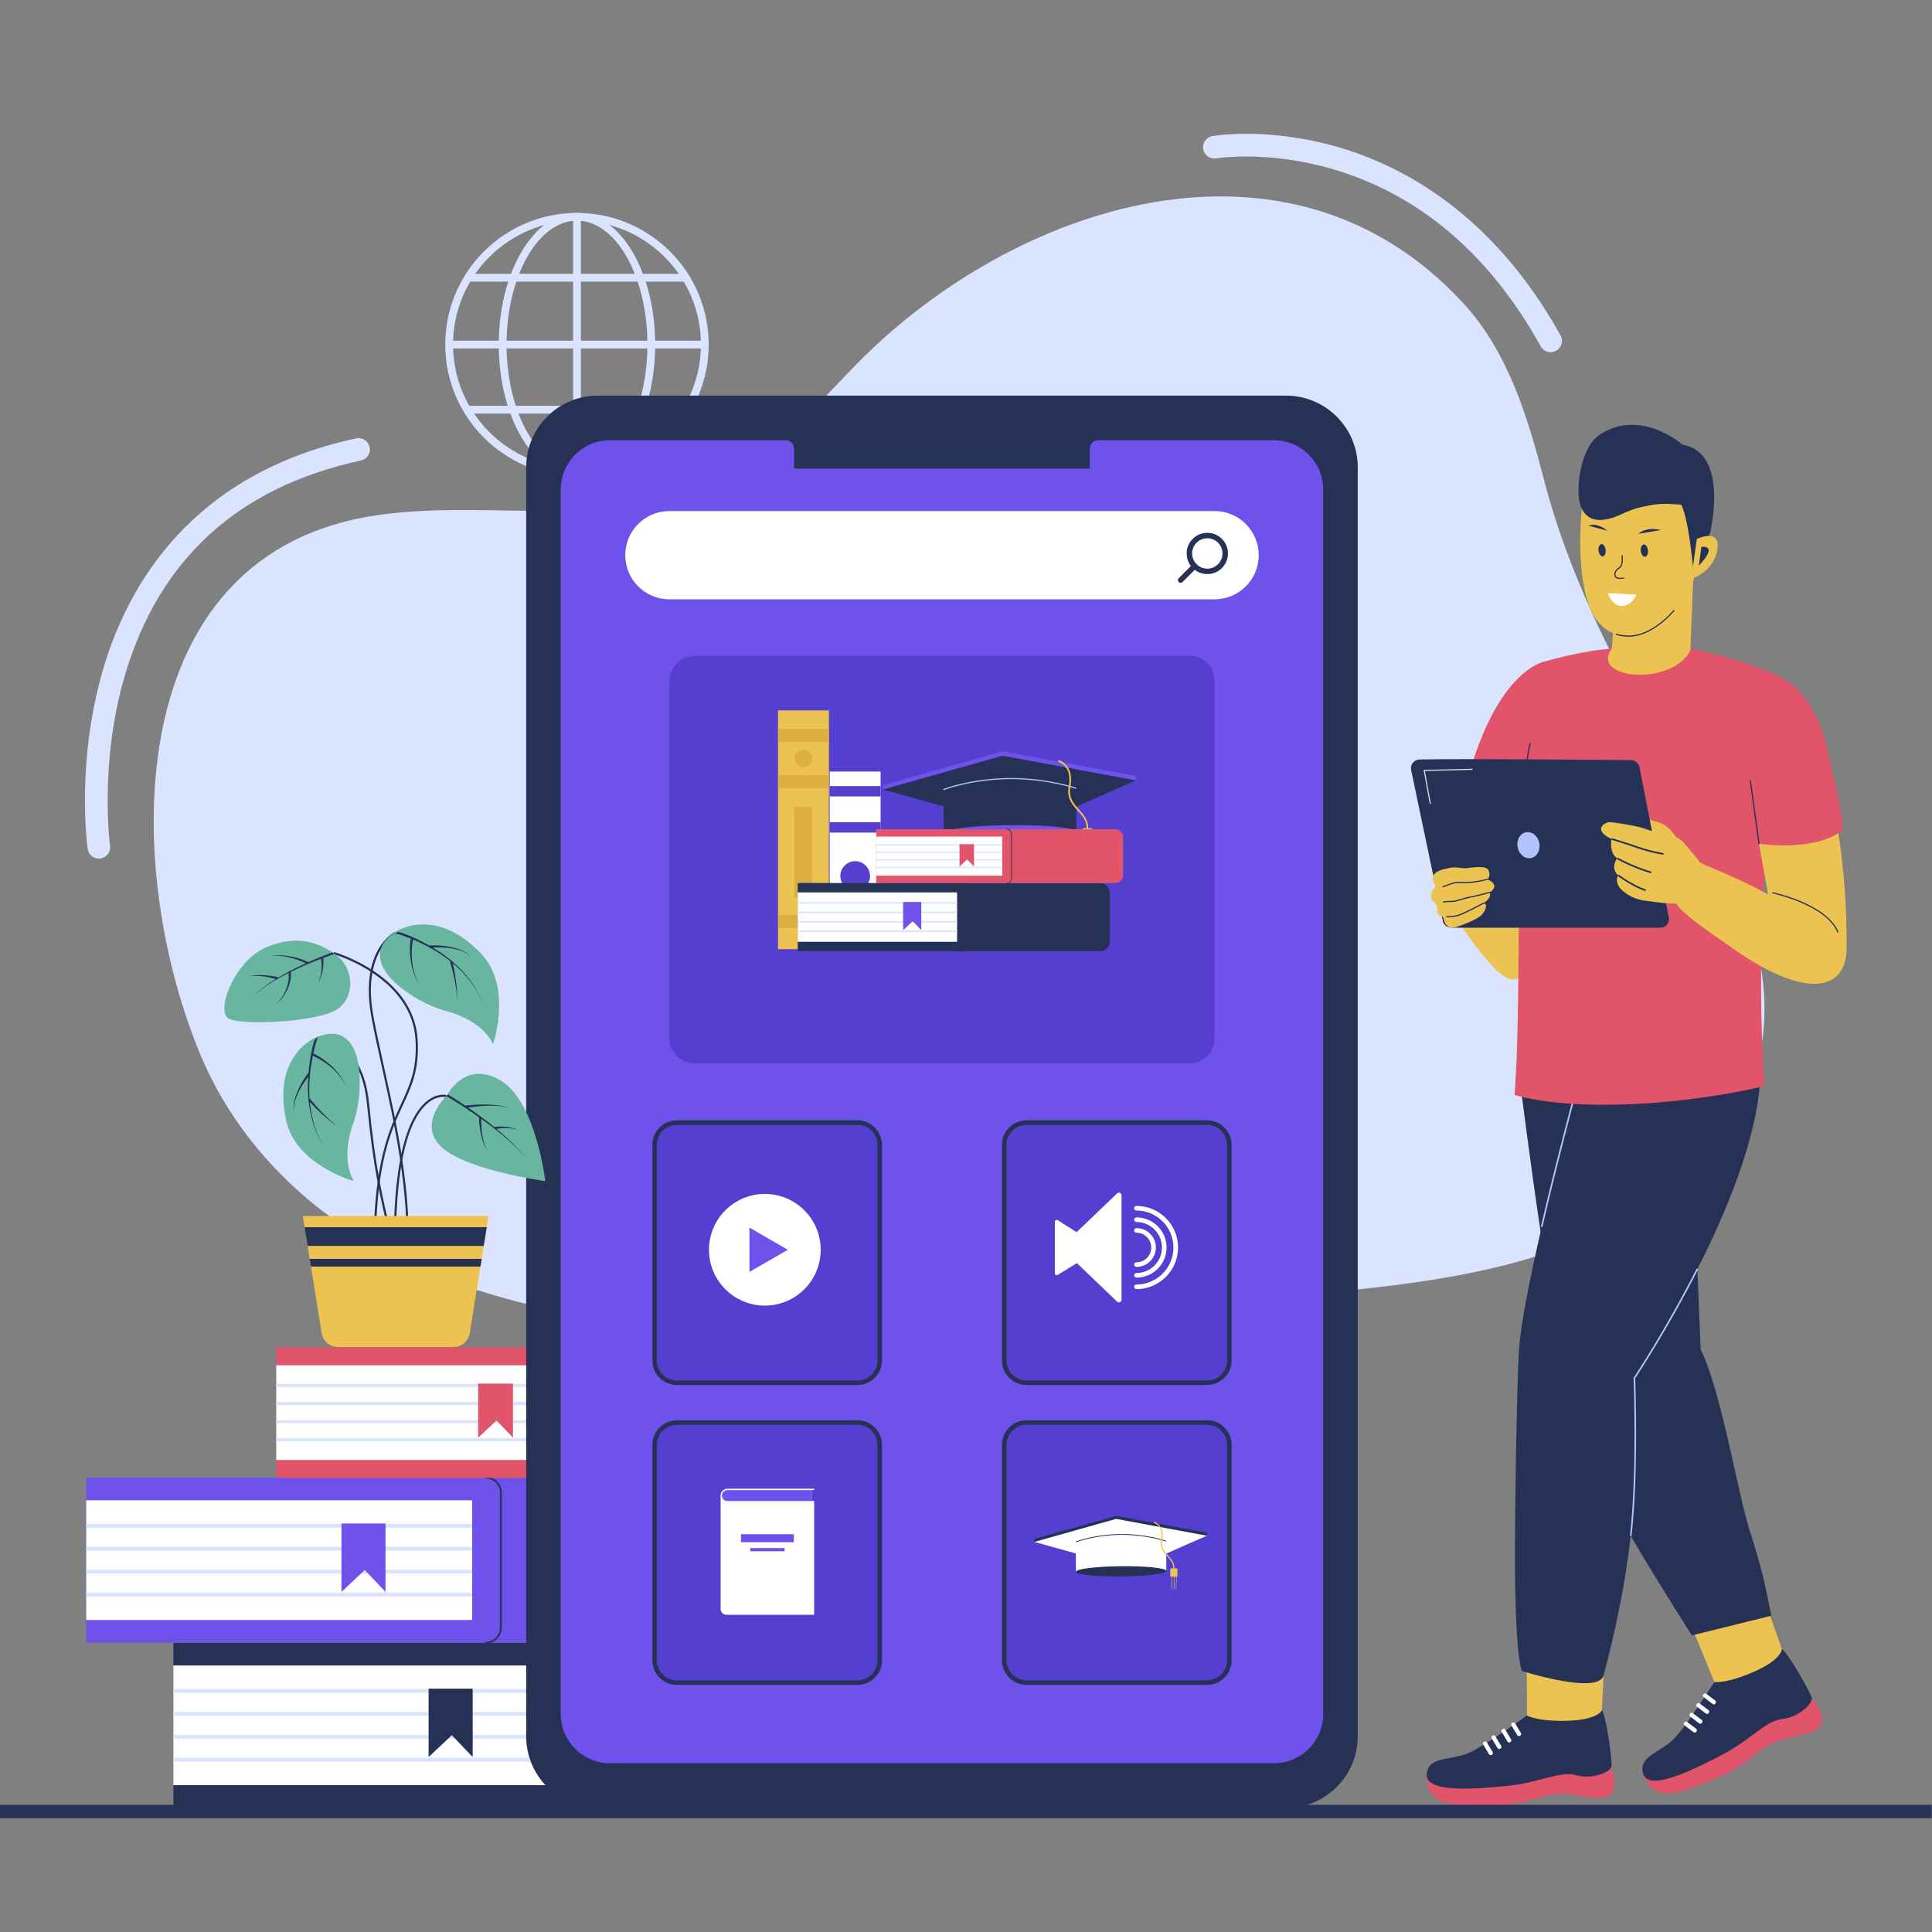 <svg xmlns="http://www.w3.org/2000/svg" xmlns:xlink="http://www.w3.org/1999/xlink" width="1080" zoomAndPan="magnify" viewBox="0 0 810 810" height="1080" preserveAspectRatio="xMidYMid meet" version="1.2"><rect x="0" y="0" width="810" height="810" fill="#808080" stroke="none"/><defs><clipPath id="14e597d056"><path d="M 0 756 L 810 756 L 810 762.582 L 0 762.582 Z M 0 756 "/></clipPath></defs><g id="e4e8fb14c7"><path style=" stroke:none;fill-rule:nonzero;fill:#dae4fe;fill-opacity:1;" d="M 108.273 481.926 C 98.105 469.758 89.703 456.09 83.543 441.039 C 51.109 361.875 50.43 231.492 158.266 215.969 C 183.848 212.289 209.867 214.566 235.719 214.148 C 259.48 213.77 282.676 210.473 304.18 199.93 C 326.258 189.105 342.035 170.094 358.992 152.785 C 424.781 85.605 540.07 47.352 613.504 127.137 C 632.316 147.574 640.547 174.965 647.488 201.73 C 657.293 239.512 675.023 274.469 693.762 308.477 C 713.715 344.684 742.219 384.66 739.621 428.582 C 736.891 474.723 697.215 506.836 656.895 522.266 C 623.195 535.156 586.82 538.91 550.918 542.531 C 485.602 549.145 418.957 557.961 352.676 558.625 C 268.355 559.457 166.418 551.477 108.273 481.926 Z M 108.273 481.926 "/><path style=" stroke:none;fill-rule:nonzero;fill:#dae4fe;fill-opacity:1;" d="M 650.125 147.668 C 648.457 147.668 646.844 146.797 645.969 145.223 C 624.484 106.57 595.105 81.547 558.656 70.875 C 531.383 62.895 510.125 66.363 509.914 66.402 C 507.336 66.84 504.891 65.113 504.434 62.535 C 503.98 59.957 505.723 57.512 508.285 57.059 C 509.215 56.887 531.555 53.172 560.836 61.625 C 587.746 69.398 625.812 89.414 654.258 140.598 C 655.527 142.891 654.715 145.773 652.418 147.043 C 651.68 147.48 650.902 147.668 650.125 147.668 Z M 650.125 147.668 "/><path style=" stroke:none;fill-rule:nonzero;fill:#dae4fe;fill-opacity:1;" d="M 41.438 359.98 C 39.105 359.98 37.078 358.273 36.754 355.906 C 36.547 354.445 31.844 319.66 43.145 280.875 C 53.691 244.746 80.66 198.566 149.332 183.801 C 151.891 183.25 154.414 184.879 154.965 187.438 C 155.516 190 153.883 192.52 151.324 193.07 C 99.852 204.141 66.531 234.582 52.25 283.547 C 41.496 320.398 46.105 354.254 46.141 354.598 C 46.504 357.195 44.699 359.582 42.102 359.941 C 41.895 359.961 41.668 359.98 41.438 359.98 Z M 41.438 359.98 "/><path style=" stroke:none;fill-rule:nonzero;fill:#dae4fe;fill-opacity:1;" d="M 241.898 199.664 C 211.441 199.664 186.672 174.91 186.672 144.465 C 186.672 114.02 211.441 89.266 241.898 89.266 C 272.359 89.266 297.125 114.02 297.125 144.465 C 297.125 174.891 272.359 199.664 241.898 199.664 Z M 241.898 92.504 C 213.242 92.504 189.938 115.801 189.938 144.445 C 189.938 173.09 213.242 196.387 241.898 196.387 C 270.555 196.387 293.863 173.09 293.863 144.445 C 293.883 115.82 270.555 92.504 241.898 92.504 Z M 241.898 92.504 "/><path style=" stroke:none;fill-rule:nonzero;fill:#dae4fe;fill-opacity:1;" d="M 241.898 199.664 C 223.828 199.664 209.109 174.91 209.109 144.465 C 209.109 114.02 223.809 89.266 241.898 89.266 C 259.973 89.266 274.691 114.02 274.691 144.465 C 274.691 174.891 259.992 199.664 241.898 199.664 Z M 241.898 92.504 C 225.629 92.504 212.371 115.801 212.371 144.445 C 212.371 173.09 225.609 196.387 241.898 196.387 C 258.191 196.387 271.43 173.09 271.43 144.445 C 271.43 115.82 258.191 92.504 241.898 92.504 Z M 241.898 92.504 "/><path style=" stroke:none;fill-rule:nonzero;fill:#dae4fe;fill-opacity:1;" d="M 240.27 90.875 L 243.531 90.875 L 243.531 198.016 L 240.27 198.016 Z M 240.27 90.875 "/><path style=" stroke:none;fill-rule:nonzero;fill:#dae4fe;fill-opacity:1;" d="M 195.301 114.816 L 287.797 114.816 L 287.797 118.078 L 195.301 118.078 Z M 195.301 114.816 "/><path style=" stroke:none;fill-rule:nonzero;fill:#dae4fe;fill-opacity:1;" d="M 195.301 170.133 L 287.797 170.133 L 287.797 173.391 L 195.301 173.391 Z M 195.301 170.133 "/><path style=" stroke:none;fill-rule:nonzero;fill:#dae4fe;fill-opacity:1;" d="M 188.305 142.836 L 295.496 142.836 L 295.496 146.094 L 188.305 146.094 Z M 188.305 142.836 "/><path style=" stroke:none;fill-rule:nonzero;fill:#263156;fill-opacity:1;" d="M 231.695 757.969 L 379.512 757.969 C 385.105 757.969 389.637 753.441 389.637 747.848 L 389.637 698.828 C 389.637 693.234 385.105 688.703 379.512 688.703 L 231.695 688.703 Z M 231.695 757.969 "/><path style=" stroke:none;fill-rule:nonzero;fill:#263156;fill-opacity:1;" d="M 240.156 757.969 L 72.691 757.969 L 72.691 688.723 L 240.176 688.723 C 243.684 688.723 246.527 691.566 246.527 695.074 L 246.527 751.621 C 246.527 755.125 243.684 757.969 240.156 757.969 Z M 240.156 757.969 "/><path style=" stroke:none;fill-rule:nonzero;fill:#ffffff;fill-opacity:1;" d="M 72.676 698.258 L 234.484 698.258 L 234.484 748.434 L 72.676 748.434 Z M 72.676 698.258 "/><path style=" stroke:none;fill-rule:nonzero;fill:#dae4fe;fill-opacity:1;" d="M 72.676 708.113 L 234.484 708.113 L 234.484 709.727 L 72.676 709.727 Z M 72.676 708.113 "/><path style=" stroke:none;fill-rule:nonzero;fill:#dae4fe;fill-opacity:1;" d="M 72.676 717.727 L 234.484 717.727 L 234.484 719.336 L 72.676 719.336 Z M 72.676 717.727 "/><path style=" stroke:none;fill-rule:nonzero;fill:#dae4fe;fill-opacity:1;" d="M 72.676 727.355 L 234.484 727.355 L 234.484 728.969 L 72.676 728.969 Z M 72.676 727.355 "/><path style=" stroke:none;fill-rule:nonzero;fill:#dae4fe;fill-opacity:1;" d="M 72.676 736.965 L 234.484 736.965 L 234.484 738.578 L 72.676 738.578 Z M 72.676 736.965 "/><path style=" stroke:none;fill-rule:nonzero;fill:#263156;fill-opacity:1;" d="M 179.695 736.645 L 189.441 727.488 L 198.168 736.645 L 198.168 707.98 L 179.695 707.98 Z M 179.695 736.645 "/><path style=" stroke:none;fill-rule:nonzero;fill:#6f52eb;fill-opacity:1;" d="M 195.172 688.723 L 342.984 688.723 C 348.578 688.723 353.113 684.191 353.113 678.602 L 353.113 629.578 C 353.113 623.988 348.578 619.457 342.984 619.457 L 195.172 619.457 Z M 195.172 688.723 "/><path style=" stroke:none;fill-rule:nonzero;fill:#6f52eb;fill-opacity:1;" d="M 203.629 688.723 L 36.148 688.723 L 36.148 619.477 L 203.629 619.477 C 207.137 619.477 209.98 622.316 209.98 625.824 L 209.98 682.371 C 209.98 685.879 207.137 688.723 203.629 688.723 Z M 203.629 688.723 "/><path style=" stroke:none;fill-rule:nonzero;fill:#263156;fill-opacity:1;" d="M 203.629 689.102 C 203.418 689.102 203.25 688.93 203.25 688.723 C 203.25 688.516 203.418 688.344 203.629 688.344 C 206.93 688.344 209.602 685.672 209.602 682.371 L 209.602 625.824 C 209.602 622.527 206.93 619.855 203.629 619.855 C 203.418 619.855 203.25 619.684 203.25 619.477 C 203.25 619.266 203.418 619.094 203.629 619.094 C 207.344 619.094 210.359 622.109 210.359 625.824 L 210.359 682.371 C 210.379 686.086 207.344 689.102 203.629 689.102 Z M 203.629 689.102 "/><path style=" stroke:none;fill-rule:nonzero;fill:#ffffff;fill-opacity:1;" d="M 36.148 629.012 L 197.957 629.012 L 197.957 679.188 L 36.148 679.188 Z M 36.148 629.012 "/><path style=" stroke:none;fill-rule:nonzero;fill:#dae4fe;fill-opacity:1;" d="M 36.148 638.867 L 197.957 638.867 L 197.957 640.477 L 36.148 640.477 Z M 36.148 638.867 "/><path style=" stroke:none;fill-rule:nonzero;fill:#dae4fe;fill-opacity:1;" d="M 36.148 648.477 L 197.957 648.477 L 197.957 650.09 L 36.148 650.09 Z M 36.148 648.477 "/><path style=" stroke:none;fill-rule:nonzero;fill:#dae4fe;fill-opacity:1;" d="M 36.148 658.109 L 197.957 658.109 L 197.957 659.719 L 36.148 659.719 Z M 36.148 658.109 "/><path style=" stroke:none;fill-rule:nonzero;fill:#dae4fe;fill-opacity:1;" d="M 36.148 667.699 L 197.957 667.699 L 197.957 669.312 L 36.148 669.312 Z M 36.148 667.699 "/><path style=" stroke:none;fill-rule:nonzero;fill:#6f52eb;fill-opacity:1;" d="M 143.168 667.398 L 152.914 658.242 L 161.641 667.398 L 161.641 638.734 L 143.168 638.734 Z M 143.168 667.398 "/><path style=" stroke:none;fill-rule:nonzero;fill:#e25469;fill-opacity:1;" d="M 241.598 619.625 L 358.496 619.625 C 362.918 619.625 366.5 616.043 366.5 611.625 L 366.5 572.859 C 366.5 568.445 362.918 564.863 358.496 564.863 L 241.598 564.863 Z M 241.598 619.625 "/><path style=" stroke:none;fill-rule:nonzero;fill:#e25469;fill-opacity:1;" d="M 248.293 619.625 L 115.82 619.625 L 115.82 564.863 L 248.273 564.863 C 251.043 564.863 253.297 567.117 253.297 569.887 L 253.297 614.602 C 253.316 617.371 251.059 619.625 248.293 619.625 Z M 248.293 619.625 "/><path style=" stroke:none;fill-rule:nonzero;fill:#263156;fill-opacity:1;" d="M 248.293 620.004 C 248.082 620.004 247.91 619.836 247.91 619.625 C 247.91 619.418 248.082 619.246 248.293 619.246 C 250.852 619.246 252.938 617.16 252.938 614.602 L 252.938 569.883 C 252.938 567.324 250.852 565.242 248.293 565.242 C 248.082 565.242 247.91 565.07 247.91 564.859 C 247.91 564.652 248.082 564.48 248.293 564.48 C 251.27 564.48 253.695 566.91 253.695 569.883 L 253.695 614.602 C 253.695 617.578 251.27 620.004 248.293 620.004 Z M 248.293 620.004 "/><path style=" stroke:none;fill-rule:nonzero;fill:#ffffff;fill-opacity:1;" d="M 115.82 572.406 L 243.797 572.406 L 243.797 612.102 L 115.82 612.102 Z M 115.82 572.406 "/><path style=" stroke:none;fill-rule:nonzero;fill:#dae4fe;fill-opacity:1;" d="M 115.82 580.195 L 243.797 580.195 L 243.797 581.469 L 115.82 581.469 Z M 115.82 580.195 "/><path style=" stroke:none;fill-rule:nonzero;fill:#dae4fe;fill-opacity:1;" d="M 115.82 587.797 L 243.797 587.797 L 243.797 589.07 L 115.82 589.07 Z M 115.82 587.797 "/><path style=" stroke:none;fill-rule:nonzero;fill:#dae4fe;fill-opacity:1;" d="M 115.82 595.418 L 243.797 595.418 L 243.797 596.688 L 115.82 596.688 Z M 115.82 595.418 "/><path style=" stroke:none;fill-rule:nonzero;fill:#dae4fe;fill-opacity:1;" d="M 115.82 603 L 243.797 603 L 243.797 604.273 L 115.82 604.273 Z M 115.82 603 "/><path style=" stroke:none;fill-rule:nonzero;fill:#e25469;fill-opacity:1;" d="M 200.461 602.754 L 208.18 595.516 L 215.062 602.754 L 215.062 580.082 L 200.461 580.082 Z M 200.461 602.754 "/><path style=" stroke:none;fill-rule:nonzero;fill:#dae4fe;fill-opacity:1;" d="M 240.156 758.348 C 239.945 758.348 239.777 758.18 239.777 757.969 C 239.777 757.762 239.945 757.59 240.156 757.59 C 243.457 757.59 246.129 754.918 246.129 751.621 L 246.129 695.074 C 246.129 691.773 243.457 689.102 240.156 689.102 C 239.945 689.102 239.777 688.93 239.777 688.723 C 239.777 688.516 239.945 688.344 240.156 688.344 C 243.871 688.344 246.887 691.359 246.887 695.074 L 246.887 751.621 C 246.906 755.336 243.871 758.348 240.156 758.348 Z M 240.156 758.348 "/><path style=" stroke:none;fill-rule:nonzero;fill:#263156;fill-opacity:1;" d="M 569.238 195.93 L 569.238 727.945 C 569.238 744.531 555.793 757.988 539.18 757.988 L 250.66 757.988 C 234.066 757.988 220.602 744.551 220.602 727.945 L 220.602 195.914 C 220.602 179.324 234.047 165.867 250.66 165.867 L 327.109 165.867 C 333.918 165.867 455.941 165.867 462.75 165.867 L 539.16 165.867 C 555.773 165.867 569.238 179.324 569.238 195.93 Z M 569.238 195.93 "/><path style=" stroke:none;fill-rule:nonzero;fill:#6f52eb;fill-opacity:1;" d="M 554.75 205.184 L 554.75 718.672 C 554.75 730.008 545.512 739.242 534.172 739.242 L 255.688 739.242 C 244.328 739.242 235.109 730.008 235.109 718.672 L 235.109 205.145 C 235.109 193.828 244.328 184.578 255.688 184.578 L 329.461 184.578 C 331.359 184.578 332.914 186.133 332.914 188.047 L 332.914 196.461 L 456.906 196.461 L 456.906 188.047 C 456.906 186.133 458.461 184.578 460.379 184.578 L 534.152 184.578 C 545.492 184.578 554.75 193.828 554.75 205.184 Z M 554.75 205.184 "/><path style=" stroke:none;fill-rule:nonzero;fill:#543fd1;fill-opacity:1;" d="M 498.594 445.871 L 291.266 445.871 C 285.387 445.871 280.625 441.113 280.625 435.238 L 280.625 285.559 C 280.625 279.68 285.387 274.922 291.266 274.922 L 498.594 274.922 C 504.473 274.922 509.23 279.68 509.23 285.559 L 509.23 435.238 C 509.23 441.113 504.473 445.871 498.594 445.871 Z M 498.594 445.871 "/><path style=" stroke:none;fill-rule:nonzero;fill:#263156;fill-opacity:1;" d="M 163.613 519.633 L 163.137 517.641 C 159.137 500.75 156.5 489.605 153.844 462.723 C 151.172 435.656 133.535 435.391 133.211 435.391 L 133.211 434.5 C 133.551 434.5 151.969 434.762 154.738 462.629 C 157.391 489.453 160.027 500.582 164.012 517.434 L 164.484 519.422 Z M 163.613 519.633 "/><path style=" stroke:none;fill-rule:nonzero;fill:#68b5a0;fill-opacity:1;" d="M 132.738 434.781 C 132.738 434.781 114.02 441.93 119.918 469.586 C 123.938 488.484 148.363 495.176 148.363 495.176 C 148.363 495.176 142.391 486.836 148.156 470.801 C 152.633 458.383 153.809 426.441 132.738 434.781 Z M 132.738 434.781 "/><path style=" stroke:none;fill-rule:nonzero;fill:#263156;fill-opacity:1;" d="M 136.359 481.512 C 132.301 475.633 130.137 468.637 129.398 461.551 C 129.324 461.473 129.266 461.418 129.191 461.34 L 129.359 461.188 C 129.285 460.355 129.211 459.5 129.172 458.648 C 129.039 456.262 129.078 453.852 129.227 451.465 C 127.637 453.473 126.195 455.691 125.074 458.023 C 124.449 459.387 123.898 460.809 123.539 462.289 C 123.215 463.766 123.066 465.285 123.199 466.82 C 122.969 465.301 123.047 463.746 123.293 462.23 C 123.578 460.715 124.051 459.234 124.621 457.816 C 125.797 454.953 127.371 452.297 129.266 449.816 L 129.344 449.871 C 129.438 448.754 129.551 447.637 129.703 446.516 C 130.176 442.953 130.652 440.09 131.617 436.754 C 131.844 435.938 132.434 435.273 133.211 434.953 C 132.473 437.133 131.863 439.391 131.371 441.664 C 134.348 443.105 137.023 445.02 139.375 447.273 C 141.82 449.605 143.812 452.395 145.195 455.445 C 143.66 452.469 141.555 449.816 139.035 447.652 C 136.68 445.586 133.988 443.883 131.164 442.648 C 130.898 443.977 130.652 445.305 130.441 446.629 C 130.254 447.898 130.102 449.152 129.988 450.422 L 130.043 450.461 C 130.023 450.477 130.004 450.516 129.969 450.535 C 129.723 453.207 129.609 455.918 129.684 458.609 C 129.703 459.332 129.742 460.07 129.797 460.789 L 129.969 460.656 C 131.711 462.781 133.535 464.848 135.469 466.82 C 137.402 468.789 139.414 470.703 141.727 472.223 C 139.316 470.836 137.195 469.035 135.125 467.18 C 133.324 465.531 131.598 463.805 129.91 462.023 C 130.535 468.922 132.527 475.711 136.359 481.512 Z M 136.359 481.512 "/><path style=" stroke:none;fill-rule:nonzero;fill:#263156;fill-opacity:1;" d="M 171.234 526.551 L 170.344 526.512 C 171.484 498.797 165.488 471.691 160.199 447.75 C 158.547 440.262 156.973 433.211 155.742 426.535 C 153.012 411.957 155.762 403.051 158.547 398.121 C 161.602 392.738 165.262 390.879 165.414 390.805 L 165.812 391.602 C 165.66 391.676 151.492 399.105 156.613 426.383 C 157.867 433.039 159.422 440.09 161.07 447.578 C 166.363 471.539 172.375 498.723 171.234 526.551 Z M 171.234 526.551 "/><path style=" stroke:none;fill-rule:nonzero;fill:#68b5a0;fill-opacity:1;" d="M 165.734 390.707 C 165.734 390.707 182.219 379.336 201.715 399.848 C 215.027 413.875 206.699 437.777 206.699 437.777 C 206.699 437.777 203.211 428.129 186.711 423.789 C 173.93 420.453 146.922 403.332 165.734 390.707 Z M 165.734 390.707 "/><path style=" stroke:none;fill-rule:nonzero;fill:#263156;fill-opacity:1;" d="M 202.207 420.148 C 199.664 413.477 195.113 407.73 189.688 403.125 C 189.672 403.031 189.652 402.938 189.633 402.84 L 189.406 402.898 C 188.762 402.348 188.098 401.816 187.434 401.305 C 185.535 399.848 183.527 398.52 181.477 397.285 C 184.055 397.117 186.672 397.191 189.234 397.59 C 190.73 397.836 192.211 398.195 193.613 398.746 C 195.02 399.316 196.363 400.055 197.539 401.039 C 196.422 399.996 195.113 399.184 193.711 398.52 C 192.305 397.895 190.828 397.438 189.309 397.098 C 186.293 396.453 183.203 396.227 180.094 396.395 L 180.113 396.492 C 179.125 395.941 178.141 395.391 177.133 394.879 C 173.93 393.25 171.293 392.016 168.012 390.938 C 167.215 390.672 166.324 390.766 165.621 391.219 C 167.84 391.848 170.043 392.625 172.203 393.516 C 171.711 396.793 171.766 400.074 172.297 403.297 C 172.828 406.633 174.023 409.855 175.75 412.719 C 174.176 409.762 173.152 406.539 172.809 403.219 C 172.449 400.109 172.543 396.926 173.133 393.895 C 174.363 394.426 175.617 394.953 176.812 395.543 C 177.969 396.094 179.086 396.699 180.207 397.305 L 180.207 397.383 C 180.246 397.383 180.281 397.383 180.32 397.383 C 182.672 398.688 184.965 400.129 187.148 401.723 C 187.734 402.16 188.324 402.594 188.891 403.051 L 188.684 403.105 C 189.441 405.742 190.125 408.434 190.656 411.125 C 191.188 413.836 191.625 416.566 191.566 419.332 C 191.793 416.566 191.508 413.777 191.148 411.031 C 190.828 408.605 190.371 406.215 189.859 403.828 C 195.113 408.223 199.59 413.703 202.207 420.148 Z M 202.207 420.148 "/><path style=" stroke:none;fill-rule:nonzero;fill:#263156;fill-opacity:1;" d="M 157.75 512.809 L 156.859 512.77 C 157.98 484.828 163.633 472.621 168.164 462.801 C 171.879 454.762 174.82 448.414 174.234 436.281 C 172.906 409.59 140.133 400.094 139.812 399.996 L 140.059 399.145 C 140.398 399.238 173.777 408.906 175.125 436.242 C 175.73 448.582 172.754 455.027 168.98 463.16 C 164.465 472.922 158.852 485.035 157.75 512.809 Z M 157.75 512.809 "/><path style=" stroke:none;fill-rule:nonzero;fill:#68b5a0;fill-opacity:1;" d="M 139.793 424.016 C 130.289 428.566 101.348 429.988 95.852 427.047 C 90.332 424.109 98.105 402.805 111.801 397.078 C 125.035 391.523 133.895 395.73 139.414 399.258 C 139.602 399.371 139.773 399.484 139.945 399.598 C 140.094 399.695 140.227 399.789 140.359 399.883 C 149.066 405.969 149.141 419.543 139.793 424.016 Z M 139.793 424.016 "/><path style=" stroke:none;fill-rule:nonzero;fill:#263156;fill-opacity:1;" d="M 140.359 399.863 C 138.824 400.375 137.043 401.078 135.523 401.648 C 135.867 405.363 135.07 409.059 133.324 412.207 C 134.766 408.984 135.184 405.344 134.594 401.988 C 130.328 403.582 126.137 405.363 122.039 407.352 C 122.023 407.352 122.004 407.371 121.965 407.391 C 122.059 408.773 121.926 410.062 121.66 411.352 C 121.375 412.66 120.941 413.949 120.352 415.145 C 119.176 417.551 117.414 419.617 115.363 421.285 C 117.301 419.504 118.891 417.344 119.879 414.953 C 120.391 413.758 120.715 412.508 120.922 411.238 C 121.094 410.121 121.129 408.965 121.016 407.883 C 119.441 408.68 117.867 409.512 116.332 410.406 L 116.258 410.633 C 116.18 410.613 116.105 410.594 116.047 410.574 C 112.367 412.699 108.859 415.086 105.711 417.969 C 108.707 415.066 112.082 412.641 115.629 410.461 C 113.867 409.93 112.027 409.551 110.168 409.344 C 108.082 409.098 105.977 409.078 103.891 409.398 C 105.938 408.926 108.082 408.754 110.207 408.832 C 112.332 408.906 114.434 409.172 116.559 409.684 L 116.484 409.949 C 118.227 408.906 120.012 407.902 121.812 406.953 C 123.898 405.875 126.004 404.867 128.148 403.883 C 125.965 402.785 123.594 401.93 121.207 401.363 C 118.512 400.719 115.727 400.488 112.957 400.754 C 115.707 400.32 118.551 400.395 121.301 400.887 C 124.051 401.363 126.742 402.176 129.324 403.371 C 132.641 401.895 135.98 400.527 139.395 399.297 C 139.582 399.41 139.754 399.523 139.926 399.637 C 140.078 399.676 140.227 399.77 140.359 399.863 Z M 140.359 399.863 "/><path style=" stroke:none;fill-rule:nonzero;fill:#263156;fill-opacity:1;" d="M 165.09 523.062 C 164.844 481.227 172.66 466.441 179.258 461.398 C 183.527 458.137 187.09 459.086 187.242 459.121 L 187.016 459.977 C 186.977 459.977 183.676 459.121 179.77 462.137 C 173.34 467.086 165.734 481.66 166 523.062 Z M 165.09 523.062 "/><path style=" stroke:none;fill-rule:nonzero;fill:#68b5a0;fill-opacity:1;" d="M 228.625 495.195 C 228.625 495.195 195.586 490.703 185.098 480.883 C 175.598 471.977 185.23 461.453 187.129 459.539 C 187.32 459.352 187.434 459.234 187.434 459.234 C 187.434 459.234 187.508 459.086 187.66 458.82 C 188.969 456.469 196.23 445.113 209.734 452.906 C 224.719 461.566 228.625 495.195 228.625 495.195 Z M 228.625 495.195 "/><path style=" stroke:none;fill-rule:nonzero;fill:#263156;fill-opacity:1;" d="M 221.57 486.703 C 217.512 481.699 212.695 477.414 207.629 473.434 C 207.594 473.434 207.555 473.453 207.496 473.453 L 207.477 473.32 C 206.816 472.789 206.152 472.277 205.488 471.785 C 204.254 470.855 203.004 469.965 201.75 469.074 C 201.715 471.273 201.863 473.512 202.188 475.691 C 202.586 478.117 203.23 480.562 204.5 482.703 C 203.078 480.637 202.262 478.23 201.715 475.785 C 201.184 473.359 200.859 470.895 200.785 468.375 C 196.48 465.34 191.699 462.211 187.148 459.539 C 187.336 459.352 187.449 459.234 187.449 459.234 C 187.449 459.234 187.527 459.086 187.68 458.82 L 187.699 458.801 C 190.199 460.316 192.629 461.91 195.039 463.539 C 198.203 463.16 201.332 462.988 204.5 463.086 C 207.648 463.199 210.855 463.5 213.754 464.715 C 210.777 463.652 207.594 463.52 204.5 463.578 C 201.73 463.652 198.98 463.938 196.27 464.355 C 199.512 466.59 202.699 468.922 205.809 471.367 C 206.34 471.785 206.852 472.203 207.363 472.621 L 207.328 472.449 C 209.051 472.242 210.742 472.258 212.43 472.449 C 214.098 472.656 215.766 473.094 217.246 473.852 C 215.691 473.246 214.039 472.98 212.391 472.941 C 210.988 472.922 209.562 473.035 208.199 473.301 C 213.055 477.359 217.68 481.719 221.57 486.703 Z M 221.57 486.703 "/><path style=" stroke:none;fill-rule:nonzero;fill:#ecc351;fill-opacity:1;" d="M 204.844 509.793 L 204.082 514.512 L 202.832 522.359 L 202.453 524.672 L 201.961 527.801 L 201.941 527.879 L 201.43 531.004 L 196.934 558.93 C 196.402 562.266 193.52 564.746 190.125 564.746 L 141.668 564.746 C 138.293 564.746 135.391 562.266 134.859 558.93 L 130.367 531.004 L 129.855 527.879 L 129.836 527.801 L 129.344 524.672 L 128.961 522.359 L 127.711 514.512 L 126.953 509.793 Z M 204.844 509.793 "/><path style=" stroke:none;fill-rule:nonzero;fill:#263156;fill-opacity:1;" d="M 204.082 514.512 L 202.812 522.359 L 128.961 522.359 L 127.691 514.512 Z M 204.082 514.512 "/><path style=" stroke:none;fill-rule:nonzero;fill:#263156;fill-opacity:1;" d="M 201.961 527.801 L 201.941 527.879 L 201.43 531.004 L 130.348 531.004 L 129.836 527.879 L 129.816 527.801 Z M 201.961 527.801 "/><path style=" stroke:none;fill-rule:nonzero;fill:#6f52eb;fill-opacity:1;" d="M 420.379 314.996 L 370.125 329.176 L 370.125 331.016 L 376.363 330.922 L 408.527 339.887 L 436.824 342.691 L 470.734 327.754 L 476.215 327.188 L 476.195 325.348 Z M 420.379 314.996 "/><path style=" stroke:none;fill-rule:nonzero;fill:#263156;fill-opacity:1;" d="M 370.125 331.016 L 420.398 316.836 L 476.215 327.188 L 436.844 344.531 L 408.547 341.727 Z M 370.125 331.016 "/><path style=" stroke:none;fill-rule:nonzero;fill:#263156;fill-opacity:1;" d="M 451.312 348.816 L 395.688 349.328 L 395.516 331.055 C 395.516 331.055 406.84 326.598 423.129 326.445 C 439.27 326.293 451.125 330.543 451.125 330.543 Z M 451.312 348.816 "/><path style=" stroke:none;fill-rule:nonzero;fill:#b2c2fd;fill-opacity:1;" d="M 395.613 331.262 L 395.441 330.805 C 395.555 330.77 406.992 326.332 423.148 326.18 C 423.414 326.18 423.699 326.18 423.965 326.18 C 439.555 326.18 451.125 330.258 451.238 330.293 L 451.086 330.75 C 450.973 330.711 439.461 326.656 423.984 326.656 C 423.719 326.656 423.453 326.656 423.168 326.656 C 407.105 326.824 395.727 331.223 395.613 331.262 Z M 395.613 331.262 "/><path style=" stroke:none;fill-rule:nonzero;fill:#6f52eb;fill-opacity:1;" d="M 451.336 348.824 C 451.336 348.926 451.293 349.027 451.203 349.133 C 451.113 349.234 450.984 349.34 450.805 349.441 C 450.629 349.543 450.41 349.645 450.145 349.746 C 449.883 349.848 449.578 349.949 449.23 350.047 C 448.883 350.145 448.492 350.242 448.066 350.336 C 447.637 350.43 447.172 350.523 446.664 350.613 C 446.16 350.703 445.617 350.793 445.043 350.875 C 444.465 350.961 443.855 351.043 443.211 351.121 C 442.57 351.199 441.895 351.277 441.191 351.348 C 440.488 351.418 439.758 351.488 439.004 351.551 C 438.246 351.617 437.465 351.676 436.664 351.73 C 435.859 351.789 435.039 351.84 434.199 351.887 C 433.355 351.934 432.5 351.977 431.629 352.016 C 430.758 352.051 429.875 352.086 428.984 352.113 C 428.09 352.141 427.191 352.164 426.285 352.184 C 425.379 352.203 424.473 352.215 423.559 352.223 C 422.648 352.23 421.742 352.234 420.836 352.234 C 419.93 352.23 419.027 352.223 418.137 352.211 C 417.242 352.199 416.359 352.184 415.488 352.16 C 414.617 352.141 413.762 352.113 412.918 352.082 C 412.078 352.051 411.254 352.012 410.449 351.973 C 409.648 351.93 408.867 351.883 408.109 351.832 C 407.352 351.785 406.621 351.73 405.914 351.672 C 405.211 351.609 404.535 351.547 403.891 351.48 C 403.246 351.414 402.637 351.344 402.059 351.27 C 401.48 351.195 400.938 351.117 400.43 351.035 C 399.922 350.953 399.457 350.871 399.023 350.785 C 398.594 350.695 398.207 350.605 397.855 350.516 C 397.508 350.422 397.199 350.328 396.934 350.234 C 396.668 350.137 396.445 350.039 396.27 349.938 C 396.09 349.84 395.957 349.738 395.867 349.637 C 395.773 349.535 395.73 349.434 395.73 349.332 C 395.727 349.227 395.773 349.125 395.859 349.02 C 395.949 348.918 396.082 348.812 396.258 348.711 C 396.434 348.609 396.652 348.508 396.918 348.406 C 397.18 348.305 397.488 348.203 397.836 348.105 C 398.184 348.008 398.57 347.91 399 347.816 C 399.426 347.723 399.895 347.629 400.398 347.539 C 400.902 347.449 401.445 347.359 402.023 347.277 C 402.598 347.191 403.207 347.109 403.852 347.031 C 404.496 346.953 405.168 346.875 405.871 346.805 C 406.574 346.734 407.305 346.664 408.062 346.602 C 408.816 346.535 409.598 346.477 410.398 346.422 C 411.203 346.363 412.023 346.312 412.867 346.266 C 413.707 346.219 414.562 346.176 415.434 346.141 C 416.305 346.102 417.188 346.066 418.078 346.039 C 418.973 346.012 419.871 345.988 420.777 345.969 C 421.684 345.953 422.594 345.938 423.504 345.93 C 424.414 345.922 425.32 345.918 426.227 345.922 C 427.133 345.922 428.035 345.93 428.926 345.941 C 429.82 345.953 430.703 345.969 431.574 345.992 C 432.445 346.012 433.305 346.039 434.145 346.07 C 434.988 346.105 435.809 346.141 436.613 346.184 C 437.414 346.223 438.195 346.27 438.953 346.32 C 439.711 346.371 440.441 346.426 441.148 346.484 C 441.852 346.543 442.527 346.605 443.172 346.672 C 443.816 346.738 444.426 346.809 445.004 346.883 C 445.582 346.957 446.125 347.035 446.633 347.117 C 447.141 347.199 447.609 347.281 448.039 347.371 C 448.469 347.457 448.859 347.547 449.207 347.637 C 449.555 347.73 449.863 347.824 450.129 347.922 C 450.395 348.016 450.617 348.113 450.793 348.215 C 450.973 348.312 451.109 348.414 451.199 348.516 C 451.289 348.617 451.332 348.719 451.336 348.824 Z M 451.336 348.824 "/><path style=" stroke:none;fill-rule:nonzero;fill:#ecc351;fill-opacity:1;" d="M 455.883 347.941 C 455.883 347.941 455.863 347.941 455.863 347.941 C 455.656 347.926 455.523 347.754 455.523 347.562 C 455.77 344.266 453.891 342.16 451.883 339.945 C 449.551 337.348 447.16 334.672 448.051 329.973 C 449.719 321.121 444.051 319.508 443.82 319.434 C 443.633 319.375 443.52 319.188 443.555 318.996 C 443.613 318.809 443.801 318.691 443.992 318.73 C 444.051 318.75 450.555 320.551 448.754 330.105 C 447.938 334.445 450.117 336.891 452.414 339.469 C 454.422 341.707 456.488 344.039 456.227 347.641 C 456.242 347.809 456.074 347.941 455.883 347.941 Z M 455.883 347.941 "/><path style=" stroke:none;fill-rule:nonzero;fill:#ecc351;fill-opacity:1;" d="M 457.457 352.438 L 454.441 352.453 C 454.043 352.453 453.723 352.133 453.703 351.734 L 453.664 348 C 453.664 347.602 453.988 347.281 454.387 347.262 L 457.402 347.242 C 457.797 347.242 458.121 347.562 458.141 347.961 L 458.18 351.695 C 458.18 352.094 457.855 352.418 457.457 352.438 Z M 457.457 352.438 "/><path style=" stroke:none;fill-rule:nonzero;fill:#ecc351;fill-opacity:1;" d="M 454.52 360.168 C 454.5 360.074 454.234 357.707 454.52 356.188 C 454.785 354.711 454.367 352.074 454.367 352.055 L 454.652 352.02 C 454.668 352.133 455.066 354.73 454.801 356.266 C 454.535 357.742 454.801 360.133 454.801 360.168 Z M 454.52 360.168 "/><path style=" stroke:none;fill-rule:nonzero;fill:#ecc351;fill-opacity:1;" d="M 455.961 360.152 C 455.941 360.055 455.676 357.688 455.961 356.172 C 456.227 354.691 455.809 352.055 455.809 352.039 L 456.094 352 C 456.109 352.113 456.508 354.711 456.242 356.246 C 455.977 357.723 456.242 360.113 456.242 360.152 Z M 455.961 360.152 "/><path style=" stroke:none;fill-rule:nonzero;fill:#ecc351;fill-opacity:1;" d="M 457.25 360.152 C 457.23 360.055 456.965 357.688 457.25 356.172 C 457.516 354.691 457.098 352.055 457.098 352.039 L 457.383 352 C 457.402 352.113 457.801 354.711 457.535 356.246 C 457.27 357.723 457.535 360.113 457.535 360.152 Z M 457.25 360.152 "/><path style=" stroke:none;fill-rule:nonzero;fill:#ffffff;fill-opacity:1;" d="M 347.859 323.469 L 369.195 323.469 L 369.195 397.969 L 347.859 397.969 Z M 347.859 323.469 "/><path style=" stroke:none;fill-rule:nonzero;fill:#543fd1;fill-opacity:1;" d="M 364.758 367.277 C 364.758 367.688 364.715 368.09 364.637 368.492 C 364.559 368.891 364.438 369.281 364.281 369.656 C 364.125 370.035 363.934 370.395 363.707 370.734 C 363.48 371.074 363.223 371.387 362.934 371.676 C 362.645 371.965 362.332 372.223 361.992 372.449 C 361.652 372.676 361.293 372.867 360.914 373.023 C 360.539 373.18 360.148 373.297 359.75 373.375 C 359.348 373.457 358.945 373.496 358.535 373.496 C 358.129 373.496 357.723 373.457 357.32 373.375 C 356.922 373.297 356.531 373.18 356.156 373.023 C 355.777 372.867 355.418 372.676 355.078 372.449 C 354.738 372.223 354.426 371.965 354.137 371.676 C 353.848 371.387 353.59 371.074 353.363 370.734 C 353.137 370.395 352.945 370.035 352.789 369.656 C 352.633 369.281 352.516 368.891 352.434 368.492 C 352.355 368.09 352.316 367.688 352.316 367.277 C 352.316 366.871 352.355 366.465 352.434 366.066 C 352.516 365.664 352.633 365.277 352.789 364.898 C 352.945 364.523 353.137 364.164 353.363 363.824 C 353.59 363.484 353.848 363.172 354.137 362.883 C 354.426 362.594 354.738 362.336 355.078 362.109 C 355.418 361.883 355.777 361.691 356.156 361.535 C 356.531 361.379 356.922 361.262 357.32 361.18 C 357.723 361.102 358.129 361.062 358.535 361.062 C 358.945 361.062 359.348 361.102 359.75 361.18 C 360.148 361.262 360.539 361.379 360.914 361.535 C 361.293 361.691 361.652 361.883 361.992 362.109 C 362.332 362.336 362.645 362.594 362.934 362.883 C 363.223 363.172 363.48 363.484 363.707 363.824 C 363.934 364.164 364.125 364.523 364.281 364.898 C 364.438 365.277 364.559 365.664 364.637 366.066 C 364.715 366.465 364.758 366.871 364.758 367.277 Z M 364.758 367.277 "/><path style=" stroke:none;fill-rule:nonzero;fill:#543fd1;fill-opacity:1;" d="M 347.859 344.719 L 369.195 344.719 L 369.195 349.062 L 347.859 349.062 Z M 347.859 344.719 "/><path style=" stroke:none;fill-rule:nonzero;fill:#543fd1;fill-opacity:1;" d="M 347.859 386.633 L 369.195 386.633 L 369.195 390.973 L 347.859 390.973 Z M 347.859 386.633 "/><path style=" stroke:none;fill-rule:nonzero;fill:#543fd1;fill-opacity:1;" d="M 347.859 329.574 L 369.195 329.574 L 369.195 333.914 L 347.859 333.914 Z M 347.859 329.574 "/><path style=" stroke:none;fill-rule:nonzero;fill:#ecc351;fill-opacity:1;" d="M 326.199 297.84 L 347.535 297.84 L 347.535 397.949 L 326.199 397.949 Z M 326.199 297.84 "/><path style=" stroke:none;fill-rule:nonzero;fill:#dbaf42;fill-opacity:1;" d="M 332.969 338.238 L 340.406 338.238 L 340.406 376.301 L 332.969 376.301 Z M 332.969 338.238 "/><path style=" stroke:none;fill-rule:nonzero;fill:#dbaf42;fill-opacity:1;" d="M 326.199 324.91 L 347.535 324.91 L 347.535 330.426 L 326.199 330.426 Z M 326.199 324.91 "/><path style=" stroke:none;fill-rule:nonzero;fill:#dbaf42;fill-opacity:1;" d="M 326.199 383.523 L 347.535 383.523 L 347.535 389.039 L 326.199 389.039 Z M 326.199 383.523 "/><path style=" stroke:none;fill-rule:nonzero;fill:#dbaf42;fill-opacity:1;" d="M 326.199 305.613 L 347.535 305.613 L 347.535 311.129 L 326.199 311.129 Z M 326.199 305.613 "/><path style=" stroke:none;fill-rule:nonzero;fill:#dbaf42;fill-opacity:1;" d="M 340.539 318.012 C 340.539 318.5 340.445 318.969 340.258 319.418 C 340.07 319.867 339.805 320.266 339.461 320.609 C 339.113 320.957 338.719 321.223 338.266 321.41 C 337.816 321.594 337.348 321.688 336.859 321.688 C 336.371 321.688 335.902 321.594 335.449 321.41 C 335 321.223 334.602 320.957 334.258 320.609 C 333.91 320.266 333.645 319.867 333.461 319.418 C 333.273 318.969 333.18 318.5 333.18 318.012 C 333.18 317.523 333.273 317.055 333.461 316.602 C 333.645 316.152 333.91 315.754 334.258 315.41 C 334.602 315.066 335 314.801 335.449 314.613 C 335.902 314.426 336.371 314.332 336.859 314.332 C 337.348 314.332 337.816 314.426 338.266 314.613 C 338.719 314.801 339.113 315.066 339.461 315.41 C 339.805 315.754 340.07 316.152 340.258 316.602 C 340.445 317.055 340.539 317.523 340.539 318.012 Z M 340.539 318.012 "/><path style=" stroke:none;fill-rule:nonzero;fill:#263156;fill-opacity:1;" d="M 400.105 398.805 L 461.156 398.805 C 463.469 398.805 465.328 396.926 465.328 394.633 L 465.328 374.387 C 465.328 372.074 463.449 370.219 461.156 370.219 L 400.105 370.219 Z M 400.105 398.805 "/><path style=" stroke:none;fill-rule:nonzero;fill:#263156;fill-opacity:1;" d="M 403.617 398.805 L 334.449 398.805 L 334.449 370.199 L 403.617 370.199 C 405.059 370.199 406.234 371.375 406.234 372.812 L 406.234 396.168 C 406.234 397.629 405.059 398.805 403.617 398.805 Z M 403.617 398.805 "/><path style=" stroke:none;fill-rule:nonzero;fill:#263156;fill-opacity:1;" d="M 403.617 398.953 C 403.52 398.953 403.465 398.879 403.465 398.805 C 403.465 398.727 403.539 398.652 403.617 398.652 C 404.98 398.652 406.082 397.551 406.082 396.188 L 406.082 372.832 C 406.082 371.469 404.98 370.367 403.617 370.367 C 403.52 370.367 403.465 370.293 403.465 370.219 C 403.465 370.141 403.539 370.066 403.617 370.066 C 405.152 370.066 406.402 371.316 406.402 372.852 L 406.402 396.207 C 406.383 397.703 405.133 398.953 403.617 398.953 Z M 403.617 398.953 "/><path style=" stroke:none;fill-rule:nonzero;fill:#ffffff;fill-opacity:1;" d="M 334.43 374.141 L 401.266 374.141 L 401.266 394.859 L 334.43 394.859 Z M 334.43 374.141 "/><path style=" stroke:none;fill-rule:nonzero;fill:#dae4fe;fill-opacity:1;" d="M 334.43 378.215 L 401.266 378.215 L 401.266 378.879 L 334.43 378.879 Z M 334.43 378.215 "/><path style=" stroke:none;fill-rule:nonzero;fill:#dae4fe;fill-opacity:1;" d="M 334.43 382.18 L 401.266 382.18 L 401.266 382.844 L 334.43 382.844 Z M 334.43 382.18 "/><path style=" stroke:none;fill-rule:nonzero;fill:#dae4fe;fill-opacity:1;" d="M 334.43 386.141 L 401.266 386.141 L 401.266 386.805 L 334.43 386.805 Z M 334.43 386.141 "/><path style=" stroke:none;fill-rule:nonzero;fill:#dae4fe;fill-opacity:1;" d="M 334.43 390.121 L 401.266 390.121 L 401.266 390.785 L 334.43 390.785 Z M 334.43 390.121 "/><path style=" stroke:none;fill-rule:nonzero;fill:#6f52eb;fill-opacity:1;" d="M 378.637 389.988 L 382.66 386.195 L 386.262 389.988 L 386.262 378.141 L 378.637 378.141 Z M 378.637 389.988 "/><path style=" stroke:none;fill-rule:nonzero;fill:#e25469;fill-opacity:1;" d="M 419.281 370.254 L 467.566 370.254 C 469.387 370.254 470.867 368.777 470.867 366.957 L 470.867 350.938 C 470.867 349.117 469.387 347.641 467.566 347.641 L 419.281 347.641 Z M 419.281 370.254 "/><path style=" stroke:none;fill-rule:nonzero;fill:#e25469;fill-opacity:1;" d="M 422.051 370.254 L 367.355 370.254 L 367.355 347.641 L 422.051 347.641 C 423.188 347.641 424.137 348.57 424.137 349.727 L 424.137 368.188 C 424.117 369.324 423.188 370.254 422.051 370.254 Z M 422.051 370.254 "/><path style=" stroke:none;fill-rule:nonzero;fill:#263156;fill-opacity:1;" d="M 422.051 370.426 C 421.953 370.426 421.898 370.348 421.898 370.273 C 421.898 370.199 421.973 370.121 422.051 370.121 C 423.113 370.121 423.965 369.27 423.965 368.207 L 423.965 349.742 C 423.965 348.684 423.113 347.828 422.051 347.828 C 421.953 347.828 421.898 347.754 421.898 347.676 C 421.898 347.602 421.973 347.527 422.051 347.527 C 423.281 347.527 424.289 348.531 424.289 349.762 L 424.289 368.227 C 424.289 369.422 423.281 370.426 422.051 370.426 Z M 422.051 370.426 "/><path style=" stroke:none;fill-rule:nonzero;fill:#ffffff;fill-opacity:1;" d="M 367.336 350.75 L 420.191 350.75 L 420.191 367.145 L 367.336 367.145 Z M 367.336 350.75 "/><path style=" stroke:none;fill-rule:nonzero;fill:#dae4fe;fill-opacity:1;" d="M 367.336 353.973 L 420.191 353.973 L 420.191 354.5 L 367.336 354.5 Z M 367.336 353.973 "/><path style=" stroke:none;fill-rule:nonzero;fill:#dae4fe;fill-opacity:1;" d="M 367.336 357.117 L 420.191 357.117 L 420.191 357.648 L 367.336 357.648 Z M 367.336 357.117 "/><path style=" stroke:none;fill-rule:nonzero;fill:#dae4fe;fill-opacity:1;" d="M 367.336 360.266 L 420.191 360.266 L 420.191 360.797 L 367.336 360.797 Z M 367.336 360.266 "/><path style=" stroke:none;fill-rule:nonzero;fill:#dae4fe;fill-opacity:1;" d="M 367.336 363.391 L 420.191 363.391 L 420.191 363.922 L 367.336 363.922 Z M 367.336 363.391 "/><path style=" stroke:none;fill-rule:nonzero;fill:#e25469;fill-opacity:1;" d="M 402.289 363.297 L 405.473 360.301 L 408.336 363.297 L 408.336 353.934 L 402.289 353.934 Z M 402.289 363.297 "/><path style=" stroke:none;fill-rule:nonzero;fill:#543fd1;fill-opacity:1;" d="M 359.465 579.723 L 283.812 579.723 C 278.637 579.723 274.445 575.535 274.445 570.359 L 274.445 480.012 C 274.445 474.836 278.637 470.648 283.812 470.648 L 359.465 470.648 C 364.641 470.648 368.832 474.836 368.832 480.012 L 368.832 570.359 C 368.832 575.535 364.641 579.723 359.465 579.723 Z M 359.465 579.723 "/><path style=" stroke:none;fill-rule:nonzero;fill:#263156;fill-opacity:1;" d="M 359.465 580.672 L 283.812 580.672 C 278.125 580.672 273.496 576.047 273.496 570.359 L 273.496 480.012 C 273.496 474.324 278.125 469.699 283.812 469.699 L 359.465 469.699 C 365.152 469.699 369.781 474.324 369.781 480.012 L 369.781 570.359 C 369.781 576.047 365.152 580.672 359.465 580.672 Z M 283.812 471.613 C 279.168 471.613 275.391 475.387 275.391 480.031 L 275.391 570.379 C 275.391 575.023 279.168 578.793 283.812 578.793 L 359.465 578.793 C 364.109 578.793 367.887 575.023 367.887 570.379 L 367.887 480.031 C 367.887 475.387 364.109 471.613 359.465 471.613 Z M 283.812 471.613 "/><path style=" stroke:none;fill-rule:nonzero;fill:#543fd1;fill-opacity:1;" d="M 506.047 579.723 L 430.395 579.723 C 425.215 579.723 421.027 575.535 421.027 570.359 L 421.027 480.012 C 421.027 474.836 425.215 470.648 430.395 470.648 L 506.047 470.648 C 511.223 470.648 515.414 474.836 515.414 480.012 L 515.414 570.359 C 515.414 575.535 511.223 579.723 506.047 579.723 Z M 506.047 579.723 "/><path style=" stroke:none;fill-rule:nonzero;fill:#263156;fill-opacity:1;" d="M 506.047 580.672 L 430.395 580.672 C 424.703 580.672 420.078 576.047 420.078 570.359 L 420.078 480.012 C 420.078 474.324 424.703 469.699 430.395 469.699 L 506.047 469.699 C 511.734 469.699 516.363 474.324 516.363 480.012 L 516.363 570.359 C 516.363 576.047 511.734 580.672 506.047 580.672 Z M 430.395 471.613 C 425.746 471.613 421.973 475.387 421.973 480.031 L 421.973 570.379 C 421.973 575.023 425.746 578.793 430.395 578.793 L 506.047 578.793 C 510.691 578.793 514.465 575.023 514.465 570.379 L 514.465 480.031 C 514.465 475.387 510.691 471.613 506.047 471.613 Z M 430.395 471.613 "/><path style=" stroke:none;fill-rule:nonzero;fill:#ffffff;fill-opacity:1;" d="M 344.086 523.973 C 344.086 524.738 344.047 525.504 343.973 526.266 C 343.895 527.031 343.785 527.789 343.633 528.539 C 343.484 529.293 343.297 530.035 343.074 530.77 C 342.852 531.5 342.594 532.223 342.301 532.93 C 342.008 533.641 341.68 534.332 341.32 535.008 C 340.957 535.684 340.562 536.34 340.137 536.98 C 339.711 537.617 339.254 538.23 338.766 538.824 C 338.281 539.418 337.766 539.984 337.223 540.527 C 336.68 541.07 336.113 541.582 335.52 542.07 C 334.93 542.555 334.312 543.012 333.676 543.438 C 333.035 543.863 332.379 544.258 331.703 544.617 C 331.027 544.98 330.332 545.309 329.625 545.602 C 328.918 545.895 328.195 546.152 327.461 546.375 C 326.727 546.598 325.984 546.785 325.23 546.934 C 324.48 547.082 323.723 547.195 322.957 547.27 C 322.195 547.348 321.43 547.383 320.66 547.383 C 319.895 547.383 319.129 547.348 318.367 547.27 C 317.602 547.195 316.844 547.082 316.094 546.934 C 315.34 546.785 314.598 546.598 313.863 546.375 C 313.129 546.152 312.406 545.895 311.699 545.602 C 310.988 545.309 310.297 544.98 309.621 544.617 C 308.945 544.258 308.289 543.863 307.648 543.438 C 307.012 543.012 306.395 542.555 305.805 542.07 C 305.211 541.582 304.645 541.07 304.102 540.527 C 303.559 539.984 303.043 539.418 302.559 538.824 C 302.07 538.23 301.613 537.617 301.188 536.98 C 300.762 536.34 300.367 535.684 300.004 535.008 C 299.645 534.332 299.316 533.641 299.023 532.93 C 298.73 532.223 298.473 531.5 298.25 530.77 C 298.027 530.035 297.84 529.293 297.691 528.539 C 297.539 527.789 297.43 527.031 297.352 526.266 C 297.277 525.504 297.238 524.738 297.238 523.973 C 297.238 523.207 297.277 522.441 297.352 521.676 C 297.43 520.914 297.539 520.156 297.691 519.406 C 297.84 518.652 298.027 517.91 298.25 517.176 C 298.473 516.441 298.73 515.723 299.023 515.012 C 299.316 514.305 299.645 513.613 300.004 512.938 C 300.367 512.262 300.762 511.602 301.188 510.965 C 301.613 510.328 302.07 509.715 302.559 509.121 C 303.043 508.527 303.559 507.961 304.102 507.418 C 304.645 506.875 305.211 506.363 305.805 505.875 C 306.395 505.391 307.012 504.934 307.648 504.508 C 308.289 504.082 308.945 503.688 309.621 503.324 C 310.297 502.965 310.988 502.637 311.699 502.344 C 312.406 502.051 313.129 501.793 313.863 501.57 C 314.598 501.348 315.34 501.16 316.094 501.012 C 316.844 500.863 317.602 500.75 318.367 500.676 C 319.129 500.598 319.895 500.562 320.66 500.562 C 321.43 500.562 322.195 500.598 322.957 500.676 C 323.723 500.75 324.48 500.863 325.23 501.012 C 325.984 501.16 326.727 501.348 327.461 501.57 C 328.195 501.793 328.918 502.051 329.625 502.344 C 330.332 502.637 331.027 502.965 331.703 503.324 C 332.379 503.688 333.035 504.082 333.676 504.508 C 334.312 504.934 334.93 505.391 335.52 505.875 C 336.113 506.363 336.68 506.875 337.223 507.418 C 337.766 507.961 338.281 508.527 338.766 509.121 C 339.254 509.715 339.711 510.328 340.137 510.965 C 340.562 511.602 340.957 512.262 341.316 512.938 C 341.68 513.613 342.008 514.305 342.301 515.012 C 342.594 515.723 342.852 516.441 343.074 517.176 C 343.297 517.91 343.484 518.652 343.633 519.406 C 343.785 520.156 343.895 520.914 343.973 521.676 C 344.047 522.441 344.086 523.207 344.086 523.973 Z M 344.086 523.973 "/><path style=" stroke:none;fill-rule:nonzero;fill:#6f52eb;fill-opacity:1;" d="M 330.297 523.973 L 314.215 514.684 L 314.215 533.262 Z M 330.297 523.973 "/><path style=" stroke:none;fill-rule:nonzero;fill:#ffffff;fill-opacity:1;" d="M 445.453 523.801 L 468.363 545.734 C 469.047 546.398 470.203 545.906 470.203 544.957 L 470.203 501.109 C 470.203 500.164 469.062 499.672 468.363 500.332 L 445.453 522.266 C 444.996 522.664 444.996 523.383 445.453 523.801 Z M 445.453 523.801 "/><path style=" stroke:none;fill-rule:nonzero;fill:#ffffff;fill-opacity:1;" d="M 456.242 526.625 L 443.461 534.512 C 442.93 534.836 442.266 534.457 442.266 533.848 L 442.266 512.238 C 442.266 511.613 442.949 511.254 443.48 511.574 L 456.227 519.707 C 456.453 519.859 456.586 520.105 456.586 520.371 L 456.625 525.961 C 456.621 526.227 456.492 526.492 456.242 526.625 Z M 456.242 526.625 "/><path style=" stroke:none;fill-rule:nonzero;fill:#ffffff;fill-opacity:1;" d="M 476.461 540.465 C 475.93 540.465 475.492 540.027 475.492 539.496 C 475.492 538.969 475.93 538.531 476.461 538.531 C 485.016 538.531 491.973 531.574 491.973 523.023 C 491.973 514.477 485.016 507.52 476.461 507.52 C 475.93 507.52 475.492 507.082 475.492 506.551 C 475.492 506.02 475.93 505.586 476.461 505.586 C 486.074 505.586 493.91 513.414 493.91 523.023 C 493.926 532.637 486.094 540.465 476.461 540.465 Z M 476.461 540.465 "/><path style=" stroke:none;fill-rule:nonzero;fill:#ffffff;fill-opacity:1;" d="M 476.461 535.648 C 475.93 535.648 475.492 535.215 475.492 534.684 C 475.492 534.152 475.93 533.715 476.461 533.715 C 482.359 533.715 487.156 528.918 487.156 523.023 C 487.156 517.129 482.359 512.332 476.461 512.332 C 475.93 512.332 475.492 511.898 475.492 511.367 C 475.492 510.836 475.93 510.398 476.461 510.398 C 483.422 510.398 489.09 516.066 489.09 523.023 C 489.09 529.98 483.441 535.648 476.461 535.648 Z M 476.461 535.648 "/><path style=" stroke:none;fill-rule:nonzero;fill:#ffffff;fill-opacity:1;" d="M 476.461 531.156 C 475.93 531.156 475.492 530.723 475.492 530.191 C 475.492 529.66 475.93 529.223 476.461 529.223 C 479.875 529.223 482.664 526.438 482.664 523.023 C 482.664 519.613 479.875 516.824 476.461 516.824 C 475.93 516.824 475.492 516.391 475.492 515.859 C 475.492 515.328 475.93 514.891 476.461 514.891 C 480.957 514.891 484.598 518.551 484.598 523.023 C 484.617 527.516 480.957 531.156 476.461 531.156 Z M 476.461 531.156 "/><path style=" stroke:none;fill-rule:nonzero;fill:#ffffff;fill-opacity:1;" d="M 509.215 251.266 L 280.645 251.266 C 270.422 251.266 262.137 242.98 262.137 232.766 C 262.137 222.547 270.422 214.262 280.645 214.262 L 509.215 214.262 C 519.434 214.262 527.723 222.547 527.723 232.766 C 527.723 242.98 519.434 251.266 509.215 251.266 Z M 509.215 251.266 "/><path style=" stroke:none;fill-rule:nonzero;fill:#263156;fill-opacity:1;" d="M 506.18 240.688 C 503.961 240.688 501.742 239.855 500.055 238.168 C 498.422 236.535 497.512 234.355 497.512 232.043 C 497.512 229.73 498.402 227.57 500.055 225.922 C 503.43 222.547 508.91 222.547 512.285 225.922 C 513.918 227.551 514.828 229.73 514.828 232.043 C 514.828 234.355 513.938 236.516 512.285 238.168 C 510.617 239.855 508.398 240.688 506.18 240.688 Z M 506.18 225.676 C 504.547 225.676 502.918 226.301 501.664 227.531 C 500.469 228.727 499.805 230.336 499.805 232.043 C 499.805 233.75 500.469 235.344 501.664 236.555 C 504.148 239.039 508.188 239.039 510.672 236.555 C 511.867 235.359 512.531 233.75 512.531 232.043 C 512.531 230.336 511.867 228.746 510.672 227.531 C 509.441 226.301 507.809 225.676 506.18 225.676 Z M 506.18 225.676 "/><path style=" stroke:none;fill-rule:nonzero;fill:#263156;fill-opacity:1;" d="M 494.988 244.363 C 494.703 244.363 494.402 244.25 494.176 244.023 C 493.738 243.59 493.738 242.848 494.176 242.414 L 500.055 236.535 C 500.508 236.102 501.23 236.102 501.664 236.535 C 502.102 236.973 502.102 237.711 501.664 238.148 L 495.785 244.023 C 495.578 244.25 495.273 244.363 494.988 244.363 Z M 494.988 244.363 "/><path style=" stroke:none;fill-rule:nonzero;fill:#543fd1;fill-opacity:1;" d="M 359.465 705.461 L 283.812 705.461 C 278.637 705.461 274.445 701.273 274.445 696.098 L 274.445 605.75 C 274.445 600.574 278.637 596.387 283.812 596.387 L 359.465 596.387 C 364.641 596.387 368.832 600.574 368.832 605.75 L 368.832 696.098 C 368.832 701.273 364.641 705.461 359.465 705.461 Z M 359.465 705.461 "/><path style=" stroke:none;fill-rule:nonzero;fill:#263156;fill-opacity:1;" d="M 359.465 706.41 L 283.812 706.41 C 278.125 706.41 273.496 701.785 273.496 696.098 L 273.496 605.77 C 273.496 600.082 278.125 595.457 283.812 595.457 L 359.465 595.457 C 365.152 595.457 369.781 600.082 369.781 605.77 L 369.781 696.098 C 369.781 701.785 365.152 706.41 359.465 706.41 Z M 283.812 597.352 C 279.168 597.352 275.391 601.125 275.391 605.77 L 275.391 696.098 C 275.391 700.742 279.168 704.512 283.812 704.512 L 359.465 704.512 C 364.109 704.512 367.887 700.742 367.887 696.098 L 367.887 605.77 C 367.887 601.125 364.109 597.352 359.465 597.352 Z M 283.812 597.352 "/><path style=" stroke:none;fill-rule:nonzero;fill:#543fd1;fill-opacity:1;" d="M 506.047 705.461 L 430.395 705.461 C 425.215 705.461 421.027 701.273 421.027 696.098 L 421.027 605.75 C 421.027 600.574 425.215 596.387 430.395 596.387 L 506.047 596.387 C 511.223 596.387 515.414 600.574 515.414 605.75 L 515.414 696.098 C 515.414 701.273 511.223 705.461 506.047 705.461 Z M 506.047 705.461 "/><path style=" stroke:none;fill-rule:nonzero;fill:#263156;fill-opacity:1;" d="M 506.047 706.41 L 430.395 706.41 C 424.703 706.41 420.078 701.785 420.078 696.098 L 420.078 605.77 C 420.078 600.082 424.703 595.457 430.395 595.457 L 506.047 595.457 C 511.734 595.457 516.363 600.082 516.363 605.77 L 516.363 696.098 C 516.363 701.785 511.734 706.41 506.047 706.41 Z M 430.395 597.352 C 425.746 597.352 421.973 601.125 421.973 605.77 L 421.973 696.098 C 421.973 700.742 425.746 704.512 430.395 704.512 L 506.047 704.512 C 510.691 704.512 514.465 700.742 514.465 696.098 L 514.465 605.77 C 514.465 601.125 510.691 597.352 506.047 597.352 Z M 430.395 597.352 "/><path style=" stroke:none;fill-rule:nonzero;fill:#263156;fill-opacity:1;" d="M 467.926 635.551 L 433.676 645.199 L 433.695 646.449 L 437.941 646.395 L 459.848 652.496 L 479.117 654.41 L 502.234 644.23 L 505.969 643.852 L 505.953 642.582 Z M 467.926 635.551 "/><path style=" stroke:none;fill-rule:nonzero;fill:#ffffff;fill-opacity:1;" d="M 433.695 646.449 L 467.945 636.801 L 505.969 643.852 L 479.133 655.664 L 459.848 653.746 Z M 433.695 646.449 "/><path style=" stroke:none;fill-rule:nonzero;fill:#ffffff;fill-opacity:1;" d="M 488.996 658.582 L 451.105 658.922 L 450.992 646.469 C 450.992 646.469 458.711 643.438 469.805 643.34 C 480.805 643.246 488.883 646.129 488.883 646.129 Z M 488.996 658.582 "/><path style=" stroke:none;fill-rule:nonzero;fill:#263156;fill-opacity:1;" d="M 451.047 646.621 L 450.934 646.316 C 451.008 646.277 458.805 643.266 469.805 643.172 C 480.691 643.055 488.863 645.938 488.941 645.977 L 488.824 646.277 C 488.75 646.262 480.918 643.492 470.355 643.492 C 470.164 643.492 469.992 643.492 469.805 643.492 C 458.879 643.605 451.125 646.602 451.047 646.621 Z M 451.047 646.621 "/><path style=" stroke:none;fill-rule:nonzero;fill:#263156;fill-opacity:1;" d="M 489.02 658.609 C 489.023 658.75 488.902 658.891 488.66 659.031 C 488.418 659.172 488.062 659.309 487.586 659.441 C 487.113 659.578 486.527 659.707 485.84 659.828 C 485.148 659.953 484.363 660.066 483.484 660.176 C 482.605 660.281 481.652 660.379 480.617 660.469 C 479.582 660.555 478.492 660.633 477.344 660.695 C 476.195 660.758 475.012 660.812 473.789 660.852 C 472.57 660.887 471.34 660.914 470.094 660.926 C 468.852 660.938 467.617 660.934 466.398 660.918 C 465.176 660.902 463.992 660.871 462.844 660.828 C 461.691 660.785 460.602 660.727 459.566 660.66 C 458.531 660.59 457.574 660.512 456.691 660.418 C 455.812 660.328 455.023 660.227 454.332 660.117 C 453.641 660.004 453.055 659.887 452.578 659.762 C 452.102 659.637 451.742 659.504 451.496 659.371 C 451.254 659.234 451.129 659.098 451.129 658.957 C 451.129 658.816 451.246 658.676 451.488 658.535 C 451.73 658.395 452.09 658.258 452.562 658.121 C 453.039 657.988 453.621 657.859 454.312 657.734 C 455 657.613 455.785 657.496 456.664 657.391 C 457.543 657.281 458.5 657.184 459.531 657.098 C 460.566 657.012 461.656 656.934 462.809 656.871 C 463.957 656.805 465.141 656.754 466.359 656.715 C 467.578 656.676 468.812 656.652 470.055 656.641 C 471.301 656.629 472.531 656.633 473.754 656.648 C 474.973 656.664 476.156 656.695 477.309 656.738 C 478.457 656.781 479.551 656.836 480.586 656.906 C 481.621 656.973 482.578 657.055 483.457 657.145 C 484.34 657.238 485.125 657.34 485.816 657.449 C 486.508 657.559 487.094 657.676 487.57 657.805 C 488.047 657.93 488.41 658.059 488.652 658.195 C 488.898 658.332 489.02 658.469 489.02 658.609 Z M 489.02 658.609 "/><path style=" stroke:none;fill-rule:nonzero;fill:#ecc351;fill-opacity:1;" d="M 492.125 657.996 C 492.105 657.996 492.105 657.996 492.125 657.996 C 491.973 657.977 491.859 657.863 491.879 657.73 C 492.051 655.492 490.762 654.051 489.395 652.535 C 487.82 650.773 486.172 648.934 486.777 645.75 C 487.914 639.719 484.047 638.621 483.895 638.562 C 483.762 638.527 483.688 638.395 483.723 638.262 C 483.762 638.129 483.895 638.051 484.027 638.09 C 484.066 638.109 488.504 639.34 487.27 645.844 C 486.719 648.801 488.199 650.469 489.773 652.211 C 491.141 653.746 492.562 655.32 492.371 657.766 C 492.352 657.898 492.238 657.996 492.125 657.996 Z M 492.125 657.996 "/><path style=" stroke:none;fill-rule:nonzero;fill:#ecc351;fill-opacity:1;" d="M 493.188 661.047 L 491.141 661.066 C 490.875 661.066 490.645 660.855 490.645 660.574 L 490.629 658.031 C 490.629 657.766 490.836 657.539 491.121 657.539 L 493.168 657.52 C 493.434 657.52 493.66 657.73 493.66 658.012 L 493.68 660.555 C 493.68 660.82 493.453 661.047 493.188 661.047 Z M 493.188 661.047 "/><path style=" stroke:none;fill-rule:nonzero;fill:#ecc351;fill-opacity:1;" d="M 491.176 666.316 C 491.176 666.242 490.988 664.629 491.176 663.605 C 491.367 662.602 491.082 660.801 491.082 660.781 L 491.273 660.742 C 491.293 660.82 491.559 662.602 491.367 663.625 C 491.176 664.629 491.367 666.258 491.367 666.277 Z M 491.176 666.316 "/><path style=" stroke:none;fill-rule:nonzero;fill:#ecc351;fill-opacity:1;" d="M 492.164 666.316 C 492.164 666.242 491.973 664.629 492.164 663.605 C 492.352 662.602 492.07 660.801 492.07 660.781 L 492.258 660.742 C 492.277 660.82 492.543 662.602 492.352 663.625 C 492.164 664.629 492.352 666.258 492.352 666.277 Z M 492.164 666.316 "/><path style=" stroke:none;fill-rule:nonzero;fill:#ecc351;fill-opacity:1;" d="M 493.055 666.297 C 493.055 666.223 492.867 664.609 493.055 663.586 C 493.246 662.582 492.961 660.781 492.961 660.762 L 493.148 660.723 C 493.168 660.801 493.434 662.582 493.246 663.605 C 493.055 664.609 493.246 666.242 493.246 666.258 Z M 493.055 666.297 "/><path style=" stroke:none;fill-rule:nonzero;fill:#ffffff;fill-opacity:1;" d="M 341.352 629.883 L 341.352 677.008 L 304.578 677.008 C 303.215 677.008 302.113 675.906 302.113 674.543 L 302.113 629.883 Z M 341.352 629.883 "/><path style=" stroke:none;fill-rule:nonzero;fill:#ffffff;fill-opacity:1;" d="M 341.352 624.727 L 341.352 624.156 L 304.961 624.156 C 303.387 624.156 302.094 625.426 302.094 627.02 C 302.094 627.02 302.094 627.039 302.094 627.039 L 302.094 629.863 L 304.902 629.863 C 304.922 629.863 304.941 629.863 304.961 629.863 L 341.352 629.863 L 341.352 629.293 L 340.234 629.293 L 340.234 624.707 L 341.352 624.707 Z M 341.352 624.727 "/><path style=" stroke:none;fill-rule:nonzero;fill:#ffffff;fill-opacity:1;" d="M 304.961 629.312 C 303.688 629.312 302.664 628.289 302.664 627.02 C 302.664 625.75 303.688 624.727 304.961 624.727 L 340.234 624.727 L 340.234 629.312 Z M 304.961 629.312 "/><path style=" stroke:none;fill-rule:nonzero;fill:#6f52eb;fill-opacity:1;" d="M 304.961 629.312 C 303.688 629.312 302.664 628.289 302.664 627.02 C 302.664 625.75 303.688 624.727 304.961 624.727 L 340.234 624.727 L 340.234 629.312 Z M 304.961 629.312 "/><path style=" stroke:none;fill-rule:nonzero;fill:#6f52eb;fill-opacity:1;" d="M 310.668 643.227 L 332.801 643.227 L 332.801 646.582 L 310.668 646.582 Z M 310.668 643.227 "/><path style=" stroke:none;fill-rule:nonzero;fill:#6f52eb;fill-opacity:1;" d="M 314.535 649.027 L 328.93 649.027 L 328.93 650.375 L 314.535 650.375 Z M 314.535 649.027 "/><path style=" stroke:none;fill-rule:nonzero;fill:#e25469;fill-opacity:1;" d="M 688.945 743.754 C 688.945 743.754 691.449 754.977 704.289 751.145 C 717.129 747.316 725.512 743.109 731.293 739.109 C 737.078 735.109 739.848 731.641 746.77 729.441 C 753.691 727.242 761.695 727.203 763.648 722.426 C 765.262 718.504 759.609 711.926 759.609 711.926 L 722.781 727.281 Z M 688.945 743.754 "/><path style=" stroke:none;fill-rule:nonzero;fill:#ecc351;fill-opacity:1;" d="M 747.055 691.434 L 739.488 669.844 L 708.652 680.609 C 708.652 680.609 718.359 703.945 718.703 705.215 C 719.043 706.465 732.832 711.188 732.832 711.188 L 745.254 701.539 Z M 747.055 691.434 "/><path style=" stroke:none;fill-rule:nonzero;fill:#263156;fill-opacity:1;" d="M 718.703 705.215 C 718.703 705.215 708.367 721.648 702.621 728.172 C 696.871 734.691 686.52 736.059 688.945 743.754 C 691.375 751.449 711.004 741.461 722.438 735.469 C 733.875 729.48 740.305 721.402 747.301 720.684 C 754.301 719.961 759.988 714.16 759.59 711.906 C 759.191 709.668 749.332 692.496 747.055 691.434 C 747.055 691.434 747.074 695.699 735.484 700.836 C 723.898 705.953 718.703 705.215 718.703 705.215 Z M 718.703 705.215 "/><path style=" stroke:none;fill-rule:nonzero;fill:#ffffff;fill-opacity:1;" d="M 711.27 725.895 L 711.137 726.086 C 710.871 726.426 710.395 726.504 710.055 726.238 L 706.262 723.375 C 705.918 723.109 705.844 722.617 706.109 722.277 L 706.242 722.086 C 706.508 721.746 706.98 721.668 707.324 721.934 L 711.117 724.797 C 711.457 725.062 711.531 725.555 711.27 725.895 Z M 711.27 725.895 "/><path style=" stroke:none;fill-rule:nonzero;fill:#ffffff;fill-opacity:1;" d="M 713.621 722.18 L 713.488 722.371 C 713.223 722.711 712.746 722.789 712.406 722.523 L 708.613 719.66 C 708.27 719.395 708.195 718.902 708.461 718.559 L 708.594 718.371 C 708.859 718.027 709.332 717.953 709.676 718.219 L 713.469 721.082 C 713.809 721.348 713.887 721.84 713.621 722.18 Z M 713.621 722.18 "/><path style=" stroke:none;fill-rule:nonzero;fill:#ffffff;fill-opacity:1;" d="M 716.465 718.105 L 716.332 718.293 C 716.066 718.637 715.59 718.711 715.25 718.445 L 711.457 715.582 C 711.117 715.32 711.039 714.824 711.305 714.484 L 711.438 714.293 C 711.703 713.953 712.18 713.879 712.52 714.145 L 716.312 717.004 C 716.652 717.27 716.73 717.746 716.465 718.105 Z M 716.465 718.105 "/><path style=" stroke:none;fill-rule:nonzero;fill:#ffffff;fill-opacity:1;" d="M 719.27 714.066 L 719.137 714.258 C 718.871 714.598 718.398 714.676 718.059 714.41 L 714.266 711.547 C 713.922 711.281 713.848 710.789 714.113 710.445 L 714.246 710.258 C 714.512 709.914 714.984 709.84 715.324 710.105 L 719.121 712.969 C 719.461 713.234 719.535 713.707 719.27 714.066 Z M 719.27 714.066 "/><path style=" stroke:none;fill-rule:nonzero;fill:#263156;fill-opacity:1;" d="M 637.645 456.145 C 637.645 456.145 641.477 487.027 645.895 516.371 L 645.895 516.391 C 648.738 535.25 651.812 553.488 654.258 562.434 C 657.332 573.77 670.832 622.281 683.691 643.984 C 686.406 648.574 689.098 653.047 691.656 657.254 C 692.492 658.641 693.309 659.965 694.105 661.293 C 694.957 662.676 695.773 664.004 696.59 665.312 C 697.402 666.621 698.164 667.891 698.922 669.082 C 699.852 670.602 700.742 672.023 701.578 673.367 C 706.262 680.895 709.332 685.652 709.332 685.652 L 742.656 677.406 C 742.656 677.406 739.961 663.812 738.559 658.621 C 738.219 657.367 737.855 656.023 737.477 654.641 C 737.117 653.312 736.719 651.945 736.281 650.523 C 735.848 649.047 735.391 647.512 734.898 645.918 C 734.461 644.496 733.988 643.039 733.512 641.52 C 728.602 626.148 721.641 583.191 713.012 565.809 L 711.648 532.027 L 708.5 454.023 L 708.402 451.918 Z M 637.645 456.145 "/><path style=" stroke:none;fill-rule:nonzero;fill:#e25469;fill-opacity:1;" d="M 598.16 743.867 C 598.16 743.867 596.281 755.203 609.633 756.434 C 622.984 757.668 632.316 756.891 639.199 755.336 C 646.066 753.781 649.914 751.602 657.16 752.152 C 664.406 752.699 671.84 755.656 675.441 751.941 C 678.402 748.91 675.613 740.684 675.613 740.684 L 635.711 741.195 Z M 598.16 743.867 "/><path style=" stroke:none;fill-rule:nonzero;fill:#ecc351;fill-opacity:1;" d="M 671.613 717.004 L 672.656 694.145 L 640.016 692.629 C 640.016 692.629 640.301 717.898 640.168 719.203 C 640.035 720.512 651.055 730.008 651.055 730.008 L 666.188 725.688 Z M 671.613 717.004 "/><path style=" stroke:none;fill-rule:nonzero;fill:#263156;fill-opacity:1;" d="M 640.148 719.223 C 640.148 719.223 624.426 730.617 616.668 734.52 C 608.914 738.426 598.785 735.828 598.16 743.887 C 597.535 751.922 619.477 749.988 632.336 748.699 C 645.191 747.41 654.164 742.332 660.914 744.266 C 667.668 746.199 675.121 742.938 675.594 740.719 C 676.066 738.484 673.336 718.902 671.613 717.043 C 671.613 717.043 670.039 721.004 657.367 721.441 C 644.699 721.84 640.148 719.223 640.148 719.223 Z M 640.148 719.223 "/><path style=" stroke:none;fill-rule:nonzero;fill:#ffffff;fill-opacity:1;" d="M 625.547 735.641 L 625.355 735.754 C 624.996 735.98 624.52 735.867 624.293 735.488 L 621.848 731.414 C 621.621 731.051 621.734 730.559 622.113 730.332 L 622.301 730.219 C 622.664 729.992 623.137 730.105 623.363 730.484 L 625.812 734.559 C 626.02 734.938 625.906 735.414 625.547 735.641 Z M 625.547 735.641 "/><path style=" stroke:none;fill-rule:nonzero;fill:#ffffff;fill-opacity:1;" d="M 629.109 733.062 L 628.922 733.176 C 628.562 733.402 628.086 733.289 627.859 732.91 L 625.414 728.836 C 625.184 728.473 625.297 727.98 625.68 727.754 L 625.867 727.641 C 626.227 727.414 626.703 727.527 626.93 727.906 L 629.375 731.98 C 629.605 732.359 629.473 732.836 629.109 733.062 Z M 629.109 733.062 "/><path style=" stroke:none;fill-rule:nonzero;fill:#ffffff;fill-opacity:1;" d="M 633.281 730.332 L 633.094 730.445 C 632.734 730.672 632.258 730.559 632.031 730.18 L 629.586 726.105 C 629.355 725.746 629.473 725.25 629.852 725.023 L 630.039 724.91 C 630.398 724.684 630.875 724.797 631.102 725.176 L 633.547 729.25 C 633.758 729.629 633.645 730.125 633.281 730.332 Z M 633.281 730.332 "/><path style=" stroke:none;fill-rule:nonzero;fill:#ffffff;fill-opacity:1;" d="M 637.379 727.641 L 637.191 727.754 C 636.828 727.98 636.355 727.867 636.129 727.488 L 633.68 723.414 C 633.453 723.051 633.566 722.559 633.945 722.332 L 634.137 722.219 C 634.496 721.992 634.973 722.105 635.199 722.484 L 637.645 726.559 C 637.871 726.938 637.758 727.414 637.379 727.641 Z M 637.379 727.641 "/><path style=" stroke:none;fill-rule:nonzero;fill:#263156;fill-opacity:1;" d="M 635.18 657.219 C 635.18 658.789 635.199 660.363 635.219 661.898 C 635.254 663.492 635.254 665.082 635.293 666.637 C 635.332 668.137 635.352 669.613 635.387 671.055 C 635.75 684.895 636.527 696.039 638.023 700.551 C 638.023 700.551 670.094 710.73 672.312 702.445 C 674.797 693.141 676.848 684.402 678.477 676.25 C 678.781 674.828 679.066 673.445 679.332 672.059 C 679.633 670.469 679.938 668.895 680.203 667.34 C 680.488 665.805 680.754 664.27 681.02 662.789 C 682.156 656.004 683.027 649.75 683.691 644.023 C 686.82 616.992 685.227 577.828 685.227 577.828 C 685.227 577.828 698.445 558.113 711.648 532.066 C 724.258 507.176 736.891 476.523 737.988 451.75 L 708.5 454.062 L 660.574 457.832 C 660.574 457.832 652.629 487.215 645.914 516.41 L 645.914 516.426 C 641.438 535.859 637.531 555.211 636.867 565.754 C 635.938 580.293 635.047 632.668 635.18 657.219 Z M 635.18 657.219 "/><path style=" stroke:none;fill-rule:nonzero;fill:#b2c2fd;fill-opacity:1;" d="M 684.016 644.023 L 683.352 643.949 C 686.441 617.258 684.906 578.188 684.887 577.789 L 684.887 577.676 L 684.945 577.582 C 685.078 577.391 698.297 557.582 711.344 531.84 L 711.949 532.145 C 699.34 557.012 686.555 576.367 685.57 577.848 C 685.645 580.195 687.012 617.977 684.016 644.023 Z M 684.016 644.023 "/><path style=" stroke:none;fill-rule:nonzero;fill:#b2c2fd;fill-opacity:1;" d="M 646.672 514.457 L 646.008 514.305 C 652.551 486.098 660.137 457.984 660.215 457.699 L 660.859 457.871 C 660.801 458.156 653.215 486.27 646.672 514.457 Z M 646.672 514.457 "/><path style=" stroke:none;fill-rule:nonzero;fill:#ecc351;fill-opacity:1;" d="M 667.609 375.602 C 644.945 379.145 606.125 388.641 606.125 388.641 C 607.641 365.457 610.43 347.129 613.863 332.605 C 626.078 280.949 650.012 277.746 650.012 277.746 L 667.742 286.734 L 688.281 295.434 C 688.281 295.453 690.293 372.035 667.609 375.602 Z M 667.609 375.602 "/><path style=" stroke:none;fill-rule:nonzero;fill:#ecc351;fill-opacity:1;" d="M 708.594 275.812 C 708.535 275.301 710.148 237.637 710.109 237.16 C 710.109 237.16 707.645 237.012 707.645 237.012 C 698.184 241.047 686.82 247.551 677.34 251.586 C 677.34 251.605 675.746 271.984 675.746 271.984 C 675.746 271.984 663.91 281.539 663.855 283.625 C 663.684 290.941 701.711 312.379 708.594 275.812 Z M 708.594 275.812 "/><path style=" stroke:none;fill-rule:nonzero;fill:#ecc351;fill-opacity:1;" d="M 662.66 233.426 C 663.531 249.672 667.117 266.41 682.668 266.695 C 693.535 266.887 706.281 253.957 710.887 240.895 C 713.258 234.148 715.402 228.27 716.16 223.703 C 716.766 220.082 716.977 217.789 716.977 217.789 L 715.723 209.484 L 714.984 204.633 C 714.984 204.633 712.047 201.297 708.781 197.543 C 704.707 192.84 696.438 197.203 696.344 196.918 C 696.227 196.48 675.461 189.848 667.289 197.203 C 667.25 197.219 667.25 197.238 667.25 197.238 C 666.512 197.902 665.902 198.625 665.469 199.363 C 665.105 199.988 664.859 200.633 664.746 201.316 C 664.539 202.625 664.234 204.594 663.895 207.098 C 663.777 208.141 663.609 209.297 663.477 210.508 C 663.246 212.555 663.039 214.812 662.867 217.199 C 662.508 222.207 662.355 227.816 662.66 233.426 Z M 662.66 233.426 "/><path style=" stroke:none;fill-rule:nonzero;fill:#263156;fill-opacity:1;" d="M 682.914 266.941 C 682.84 266.941 682.742 266.941 682.668 266.941 C 680.848 266.906 679.121 266.656 677.566 266.164 C 677.434 266.129 677.359 265.996 677.395 265.863 C 677.434 265.73 677.566 265.652 677.699 265.691 C 679.234 266.164 680.906 266.41 682.668 266.449 C 682.742 266.449 682.82 266.449 682.914 266.449 C 688.793 266.449 695.582 262.602 701.613 255.852 C 701.711 255.758 701.859 255.738 701.957 255.832 C 702.051 255.93 702.07 256.082 701.977 256.176 C 695.867 263.039 688.926 266.941 682.914 266.941 Z M 682.914 266.941 "/><path style=" stroke:none;fill-rule:nonzero;fill:#263156;fill-opacity:1;" d="M 716.898 223.664 C 716.898 223.664 725.34 189.867 705.387 186.434 C 705.387 186.434 688.242 171.156 671.043 182 C 662.793 187.211 661.504 202.359 661.824 207.285 C 662.035 210.375 662.793 213.051 663.211 212.953 C 664.387 212.707 665.012 209.75 668.844 211.363 C 684.434 217.883 699.852 206.926 703.93 210.355 C 708.004 213.789 710.281 242.773 710.281 242.773 C 710.281 242.773 713.145 230.223 716.898 223.664 Z M 716.898 223.664 "/><path style=" stroke:none;fill-rule:nonzero;fill:#263156;fill-opacity:1;" d="M 662.906 212.633 C 664.441 216.48 668.559 220.859 679.918 215.531 C 697.48 207.285 707.664 214.281 707.605 210.148 C 707.551 206.016 697.328 202.812 684.793 203.004 C 672.258 203.191 661.445 208.973 662.906 212.633 Z M 662.906 212.633 "/><path style=" stroke:none;fill-rule:nonzero;fill:#ecc351;fill-opacity:1;" d="M 711.383 225.977 C 711.383 225.977 721.488 221.066 719.992 230.434 C 718.492 239.797 709.066 242.734 709.066 242.734 Z M 711.383 225.977 "/><path style=" stroke:none;fill-rule:nonzero;fill:#263156;fill-opacity:1;" d="M 713.297 229.293 C 713.297 229.293 720.883 228.004 712.234 237.18 Z M 713.297 229.293 "/><path style=" stroke:none;fill-rule:nonzero;fill:#263156;fill-opacity:1;" d="M 673.168 230.539 C 673.207 230.879 673.203 231.211 673.164 231.535 C 673.121 231.855 673.043 232.145 672.93 232.402 C 672.816 232.656 672.676 232.859 672.508 233.008 C 672.34 233.16 672.156 233.246 671.961 233.266 C 671.762 233.289 671.566 233.242 671.367 233.133 C 671.172 233.023 670.992 232.855 670.824 232.629 C 670.66 232.406 670.52 232.141 670.41 231.832 C 670.301 231.527 670.227 231.207 670.191 230.867 C 670.152 230.527 670.156 230.195 670.195 229.871 C 670.238 229.551 670.316 229.262 670.43 229.004 C 670.543 228.75 670.684 228.547 670.852 228.398 C 671.02 228.246 671.203 228.16 671.402 228.141 C 671.598 228.117 671.797 228.164 671.992 228.273 C 672.188 228.383 672.371 228.551 672.535 228.777 C 672.703 229 672.84 229.266 672.949 229.57 C 673.059 229.879 673.133 230.199 673.168 230.539 Z M 673.168 230.539 "/><path style=" stroke:none;fill-rule:nonzero;fill:#263156;fill-opacity:1;" d="M 690.902 230.676 C 690.938 231.016 690.938 231.344 690.895 231.668 C 690.852 231.988 690.777 232.277 690.664 232.535 C 690.547 232.789 690.406 232.992 690.238 233.141 C 690.07 233.293 689.887 233.379 689.691 233.398 C 689.492 233.422 689.297 233.379 689.102 233.266 C 688.902 233.156 688.723 232.988 688.555 232.766 C 688.391 232.539 688.254 232.273 688.141 231.969 C 688.031 231.66 687.957 231.34 687.922 231 C 687.883 230.66 687.887 230.328 687.93 230.008 C 687.969 229.684 688.047 229.395 688.16 229.141 C 688.273 228.883 688.414 228.68 688.582 228.531 C 688.75 228.383 688.934 228.297 689.133 228.273 C 689.328 228.254 689.527 228.297 689.723 228.406 C 689.918 228.516 690.102 228.684 690.266 228.91 C 690.434 229.137 690.57 229.398 690.68 229.707 C 690.789 230.012 690.863 230.336 690.902 230.676 Z M 690.902 230.676 "/><path style=" stroke:none;fill-rule:nonzero;fill:#263156;fill-opacity:1;" d="M 673.906 222.527 C 673.906 222.527 669.922 218.852 666.016 220.402 Z M 673.906 222.527 "/><path style=" stroke:none;fill-rule:nonzero;fill:#263156;fill-opacity:1;" d="M 696.344 222.223 C 696 222.148 690.578 220.594 686.898 223.797 Z M 696.344 222.223 "/><path style=" stroke:none;fill-rule:nonzero;fill:#263156;fill-opacity:1;" d="M 679.254 242.734 C 677.605 242.734 677.055 241.996 676.883 241.484 C 676.449 240.234 677.453 238.566 678.59 237.977 C 680.375 237.047 679.844 232.992 679.844 232.953 C 679.824 232.82 679.918 232.688 680.051 232.668 C 680.184 232.648 680.316 232.746 680.336 232.879 C 680.355 233.066 680.906 237.332 678.816 238.414 C 677.773 238.945 677.035 240.422 677.34 241.332 C 677.641 242.203 678.816 242.469 680.676 242.109 C 680.809 242.09 680.941 242.168 680.961 242.301 C 680.98 242.43 680.906 242.562 680.773 242.582 C 680.184 242.68 679.691 242.734 679.254 242.734 Z M 679.254 242.734 "/><path style=" stroke:none;fill-rule:nonzero;fill:#ffffff;fill-opacity:1;" d="M 674.059 248.648 C 674.059 248.648 674.23 249.273 674.664 250.109 C 675.422 251.625 676.98 253.844 679.672 254.07 C 682.309 254.297 684.223 252.289 685.246 250.809 C 685.816 249.977 686.121 249.312 686.121 249.312 Z M 674.059 248.648 "/><path style=" stroke:none;fill-rule:nonzero;fill:#ecc351;fill-opacity:1;" d="M 638.781 382.785 C 638.781 382.785 654.086 407.656 634.535 410.633 C 627.402 411.711 610.508 384.906 610.508 384.906 L 629.223 372.793 Z M 638.781 382.785 "/><path style=" stroke:none;fill-rule:nonzero;fill:#e25469;fill-opacity:1;" d="M 753.219 288.684 C 738.711 316.266 736.227 407.238 739.754 455.352 C 707.891 462.875 662.109 466.59 634.988 459.102 C 638.914 407.695 632.602 322.883 647.543 277.348 C 647.543 277.348 664.555 272.441 675.727 272.004 C 666.32 284.762 701.594 288.211 709.066 272.004 C 709.086 271.984 745.062 279.473 753.219 288.684 Z M 753.219 288.684 "/><path style=" stroke:none;fill-rule:nonzero;fill:#e25469;fill-opacity:1;" d="M 667.742 286.75 C 666.262 306.125 662.395 330.883 652.363 333.004 C 639.902 335.66 622.055 333.746 613.863 332.605 C 626.078 280.949 647.562 277.332 647.562 277.332 Z M 667.742 286.75 "/><path style=" stroke:none;fill-rule:nonzero;fill:#263156;fill-opacity:1;" d="M 638.594 334.539 C 638.441 334.539 638.348 334.406 638.348 334.277 C 638.348 334.125 639.297 319.547 641.285 311.641 C 641.324 311.508 641.438 311.414 641.59 311.473 C 641.723 311.508 641.797 311.641 641.762 311.773 C 639.789 319.641 638.859 334.18 638.84 334.312 C 638.84 334.445 638.727 334.539 638.594 334.539 Z M 638.594 334.539 "/><path style=" stroke:none;fill-rule:nonzero;fill:#ecc351;fill-opacity:1;" d="M 703.453 352.32 C 703.453 352.32 701.52 348.398 698.332 346.18 C 695.148 343.961 685.266 342.332 683.484 342.086 C 681.699 341.84 680.488 347.469 680.488 347.469 L 699.527 356.738 Z M 703.453 352.32 "/><path style=" stroke:none;fill-rule:nonzero;fill:#263156;fill-opacity:1;" d="M 591.617 322.789 L 604.891 386.082 C 605.234 387.75 606.715 388.945 608.418 388.945 L 696.113 388.945 C 698.391 388.945 700.098 386.879 699.66 384.645 L 687.352 321.613 C 687.031 319.926 685.57 318.711 683.863 318.691 C 670.055 318.562 611.492 318.012 595.086 318.43 C 592.793 318.504 591.16 320.57 591.617 322.789 Z M 591.617 322.789 "/><path style=" stroke:none;fill-rule:nonzero;fill:#dae4fe;fill-opacity:1;" d="M 599.449 337.062 L 596.852 322.789 L 617.371 322.297 L 617.371 322.75 L 597.383 323.223 L 599.887 336.984 Z M 599.449 337.062 "/><path style=" stroke:none;fill-rule:nonzero;fill:#b2c2fd;fill-opacity:1;" d="M 645.367 353.445 C 645.434 353.801 645.477 354.16 645.484 354.52 C 645.496 354.879 645.477 355.234 645.426 355.586 C 645.375 355.934 645.297 356.273 645.188 356.602 C 645.082 356.93 644.945 357.242 644.785 357.535 C 644.625 357.824 644.438 358.094 644.23 358.34 C 644.02 358.586 643.789 358.805 643.543 358.996 C 643.293 359.184 643.027 359.344 642.75 359.469 C 642.473 359.598 642.184 359.688 641.883 359.746 C 641.586 359.805 641.285 359.828 640.977 359.816 C 640.672 359.805 640.367 359.758 640.066 359.676 C 639.762 359.594 639.469 359.477 639.184 359.328 C 638.895 359.18 638.621 359 638.363 358.789 C 638.102 358.578 637.859 358.344 637.637 358.078 C 637.414 357.816 637.211 357.531 637.035 357.227 C 636.855 356.918 636.703 356.598 636.578 356.262 C 636.449 355.922 636.352 355.578 636.281 355.223 C 636.215 354.867 636.172 354.508 636.164 354.148 C 636.152 353.789 636.172 353.434 636.223 353.082 C 636.273 352.73 636.352 352.391 636.461 352.062 C 636.566 351.734 636.703 351.426 636.863 351.133 C 637.027 350.84 637.211 350.57 637.422 350.324 C 637.629 350.078 637.859 349.859 638.109 349.672 C 638.355 349.48 638.621 349.324 638.898 349.195 C 639.18 349.07 639.469 348.977 639.766 348.918 C 640.062 348.859 640.367 348.84 640.672 348.852 C 640.977 348.863 641.281 348.91 641.582 348.992 C 641.887 349.074 642.18 349.191 642.465 349.34 C 642.754 349.488 643.027 349.668 643.285 349.879 C 643.547 350.086 643.789 350.324 644.012 350.586 C 644.234 350.852 644.438 351.137 644.613 351.441 C 644.793 351.746 644.945 352.07 645.07 352.406 C 645.199 352.742 645.297 353.09 645.367 353.445 Z M 645.367 353.445 "/><path style=" stroke:none;fill-rule:nonzero;fill:#ecc351;fill-opacity:1;" d="M 768.43 335.316 C 753.672 343.43 739.09 343.203 735.43 342.598 L 741.289 374.918 C 726.609 367.051 715.137 363.051 712.633 361.574 C 712.215 360.738 710.754 358.918 709.145 357.117 C 705.918 353.496 704.82 351.184 701.273 350.578 C 697.727 349.973 691.656 348.207 688.832 347.203 C 686.008 346.199 676.996 344.797 675.023 344.684 C 673.055 344.57 667.305 347.793 675.613 351.734 C 675.613 351.734 674.438 357.441 678.039 359.867 C 678.039 359.867 674.91 363.602 678.402 366.996 C 678.402 366.996 676.238 370.445 680.922 373.988 C 685.609 377.555 689.438 377.57 692.551 377.969 C 695.602 378.367 699.434 378.977 702.754 378.766 C 705.312 382.957 713.77 388.871 728.09 398.727 C 757.43 418.914 774.23 415.523 774.23 397.25 C 774.25 381.535 773.434 362.121 768.43 335.316 Z M 768.43 335.316 "/><path style=" stroke:none;fill-rule:nonzero;fill:#263156;fill-opacity:1;" d="M 697.402 358.367 C 697.348 358.367 692.246 357.629 686.309 355.543 C 680.41 353.477 675.594 352.094 675.555 352.074 L 675.746 351.395 C 675.805 351.41 680.621 352.797 686.535 354.863 C 692.418 356.93 697.441 357.648 697.5 357.668 Z M 697.402 358.367 "/><path style=" stroke:none;fill-rule:nonzero;fill:#263156;fill-opacity:1;" d="M 692.207 366.121 C 684.336 363.848 677.945 360.207 677.891 360.168 L 678.25 359.562 C 678.305 359.602 684.621 363.203 692.418 365.457 Z M 692.207 366.121 "/><path style=" stroke:none;fill-rule:nonzero;fill:#263156;fill-opacity:1;" d="M 689.816 373.609 C 684.281 371.734 678.289 367.297 678.23 367.258 L 678.648 366.691 C 678.703 366.73 684.602 371.109 690.047 372.945 Z M 689.816 373.609 "/><path style=" stroke:none;fill-rule:nonzero;fill:#e25469;fill-opacity:1;" d="M 752.934 288.25 C 752.934 288.25 762.172 296.969 765.715 312.762 C 769.262 328.531 774.098 346.977 771.992 348.492 C 758.871 357.855 735.125 353.383 735.125 353.383 L 727.863 314.012 Z M 752.934 288.25 "/><path style=" stroke:none;fill-rule:nonzero;fill:#263156;fill-opacity:1;" d="M 737.457 353.914 C 737.344 353.914 737.23 353.82 737.211 353.707 L 733.59 327.355 C 733.57 327.223 733.664 327.09 733.797 327.07 C 733.93 327.055 734.062 327.148 734.082 327.281 L 737.703 353.629 C 737.723 353.762 737.629 353.895 737.496 353.914 C 737.496 353.914 737.477 353.914 737.457 353.914 Z M 737.457 353.914 "/><path style=" stroke:none;fill-rule:nonzero;fill:#ecc351;fill-opacity:1;" d="M 606.465 364.168 C 606.465 364.168 601.215 364.984 600.797 367.602 C 600.379 370.219 602.539 371.09 601.328 372.32 C 600.113 373.555 599.07 376.301 600.816 377.836 C 602.559 379.371 602.598 380.281 602.523 381.402 C 602.445 382.52 602.824 384 605.023 384.414 C 605.023 384.414 605.766 389.797 609.5 388.906 C 613.258 387.996 618.66 385.551 620.461 384.227 C 622.246 382.879 624.293 379.203 621.98 378.633 C 621.98 378.633 625.793 376.32 624.426 374.16 C 624.426 374.16 626.91 372.91 626.457 371.203 C 626 369.477 623.555 368.699 623.555 368.699 C 623.555 368.699 625.184 367.469 624.086 364.945 C 622.984 362.426 616.289 363.98 614.242 364.02 C 612.23 364.055 609.785 363.145 606.465 364.168 Z M 606.465 364.168 "/><path style=" stroke:none;fill-rule:nonzero;fill:#263156;fill-opacity:1;" d="M 605.008 372.02 C 604.91 372.02 604.816 371.961 604.777 371.867 C 604.723 371.734 604.797 371.602 604.91 371.543 C 605.043 371.488 608.285 370.234 609.426 369.953 C 610.07 369.781 611.02 369.781 612.309 369.781 C 613.352 369.781 614.641 369.781 616.195 369.688 C 619.57 369.496 623.441 368.473 623.477 368.453 C 623.609 368.414 623.742 368.492 623.781 368.625 C 623.82 368.758 623.742 368.891 623.609 368.93 C 623.574 368.945 619.648 369.969 616.215 370.18 C 614.641 370.273 613.352 370.273 612.289 370.273 C 611.035 370.273 610.125 370.273 609.52 370.426 C 608.418 370.711 605.102 371.98 605.062 372 C 605.062 372.02 605.043 372.02 605.008 372.02 Z M 605.008 372.02 "/><path style=" stroke:none;fill-rule:nonzero;fill:#263156;fill-opacity:1;" d="M 605.141 378.348 C 605.008 378.348 604.91 378.254 604.891 378.121 C 604.875 377.988 604.988 377.875 605.121 377.855 C 605.234 377.855 607.871 377.629 609.18 377.668 C 609.199 377.668 609.199 377.668 609.215 377.668 C 609.859 377.668 611.055 377.305 612.328 376.91 C 613.539 376.531 614.793 376.148 615.875 375.98 C 618.074 375.637 624.312 373.953 624.371 373.934 C 624.504 373.895 624.637 373.969 624.672 374.102 C 624.711 374.234 624.637 374.367 624.504 374.406 C 624.238 374.48 618.188 376.113 615.949 376.473 C 614.906 376.645 613.672 377.023 612.477 377.383 C 611.094 377.816 609.859 378.18 609.16 378.16 C 607.891 378.121 605.176 378.348 605.156 378.348 C 605.156 378.348 605.156 378.348 605.141 378.348 Z M 605.141 378.348 "/><path style=" stroke:none;fill-rule:nonzero;fill:#263156;fill-opacity:1;" d="M 607.281 384.566 C 606.828 384.566 606.582 384.547 606.543 384.547 C 606.41 384.527 606.316 384.414 606.316 384.281 C 606.316 384.148 606.465 384.055 606.582 384.055 C 606.598 384.055 608.152 384.207 610.621 383.715 C 613.086 383.223 621.77 378.461 621.867 378.426 C 621.98 378.367 622.133 378.406 622.207 378.52 C 622.266 378.633 622.227 378.785 622.113 378.859 C 621.754 379.051 613.273 383.695 610.734 384.207 C 609.18 384.492 607.984 384.566 607.281 384.566 Z M 607.281 384.566 "/><path style=" stroke:none;fill-rule:nonzero;fill:#263156;fill-opacity:1;" d="M 770.516 391.012 C 770.418 391.012 770.324 390.957 770.285 390.859 C 765.715 379.43 743.355 374.578 743.148 374.539 C 743.016 374.5 742.922 374.387 742.957 374.254 C 742.996 374.121 743.109 374.027 743.242 374.066 C 743.301 374.082 749.008 375.297 755.191 377.934 C 760.938 380.379 768.297 384.566 770.742 390.691 C 770.801 390.824 770.723 390.957 770.609 391.012 C 770.57 390.992 770.551 391.012 770.516 391.012 Z M 770.516 391.012 "/><g clip-rule="nonzero" clip-path="url(#14e597d056)"><path style=" stroke:none;fill-rule:nonzero;fill:#263156;fill-opacity:1;" d="M -0.059 756.664 L 809.887 756.664 L 809.887 762.254 L -0.059 762.254 Z M -0.059 756.664 "/></g></g></svg>
